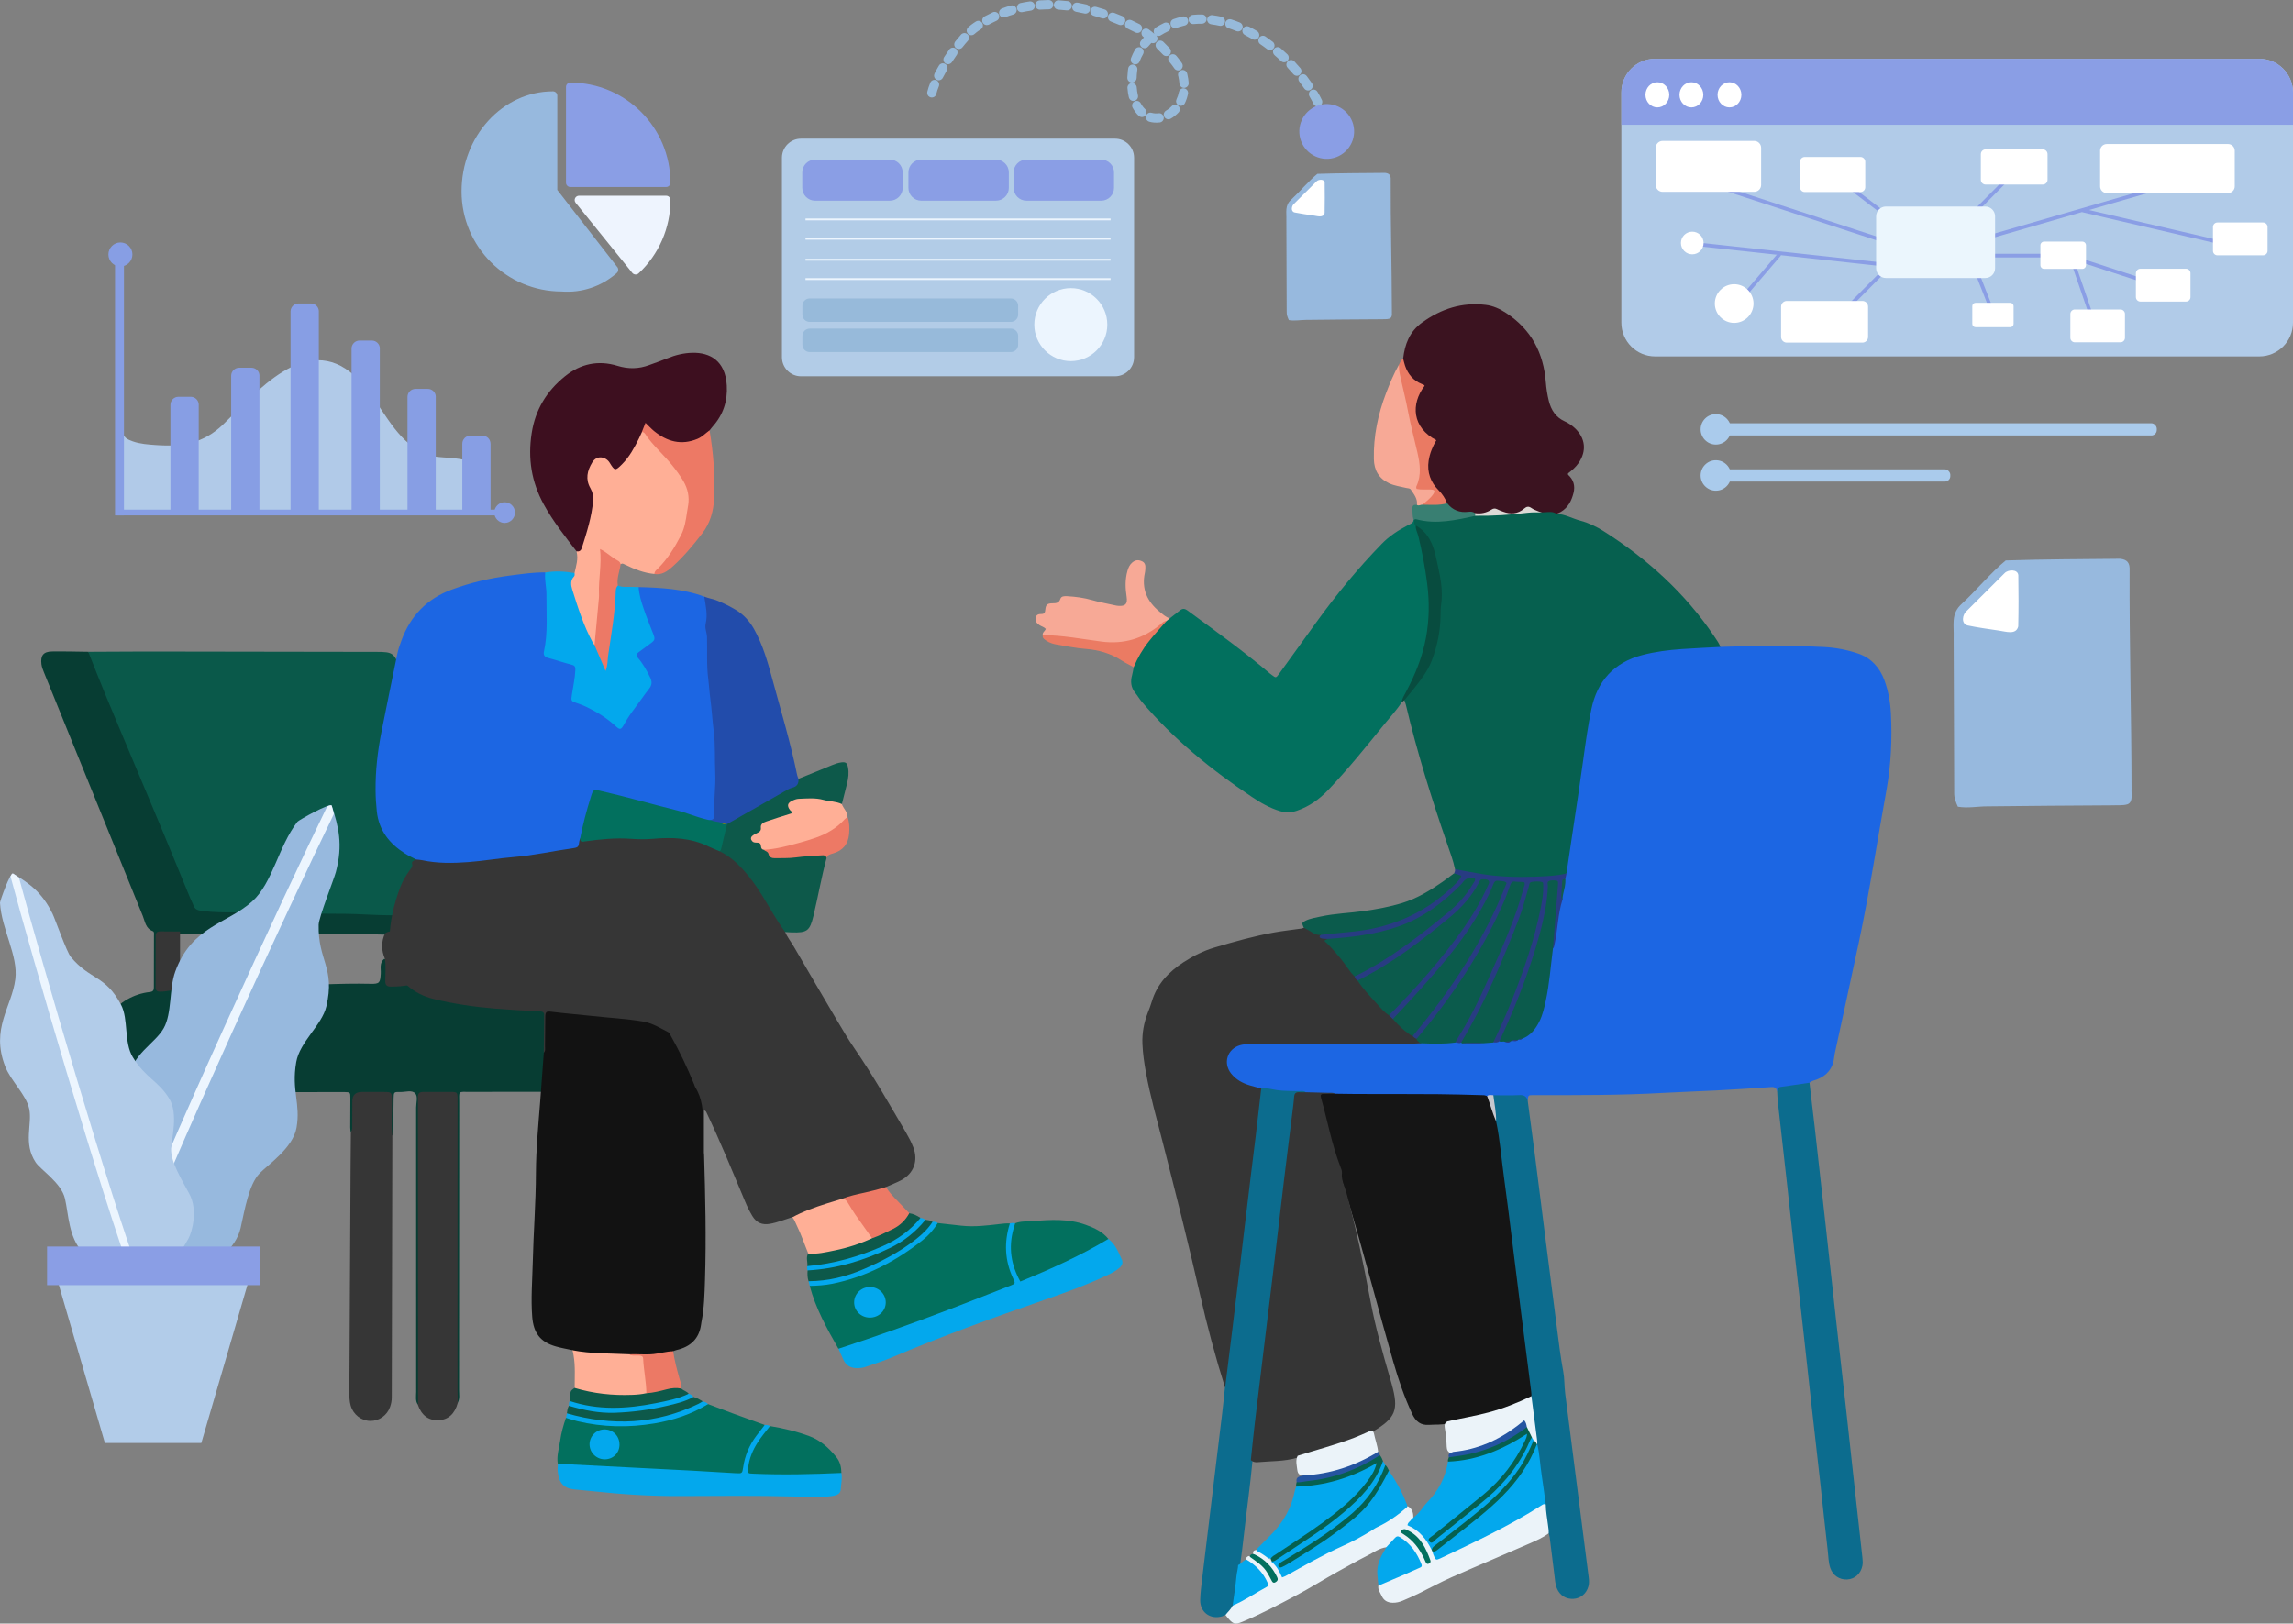 <?xml version="1.0" encoding="UTF-8"?>
<svg id="Capa_2" data-name="Capa 2" xmlns="http://www.w3.org/2000/svg" xmlns:xlink="http://www.w3.org/1999/xlink" viewBox="0 0 512 362.61">
  <rect x="0" y="0" width="512" height="362.61" fill="#808080" stroke="none"/>
  <defs>
    <style>
      .cls-1, .cls-2, .cls-3, .cls-4, .cls-5, .cls-6, .cls-7, .cls-8, .cls-9, .cls-10, .cls-11, .cls-12, .cls-13, .cls-14, .cls-15, .cls-16, .cls-17, .cls-18, .cls-19, .cls-20, .cls-21, .cls-22, .cls-23, .cls-24, .cls-25, .cls-26, .cls-27, .cls-28, .cls-29, .cls-30, .cls-31, .cls-32, .cls-33, .cls-34, .cls-35, .cls-36, .cls-37, .cls-38, .cls-39, .cls-40, .cls-41, .cls-42, .cls-43, .cls-44, .cls-45, .cls-46, .cls-47, .cls-48, .cls-49, .cls-50, .cls-51, .cls-52, .cls-53 {
        stroke-width: 0px;
      }

      .cls-1, .cls-16, .cls-23, .cls-24, .cls-28, .cls-29, .cls-30, .cls-33, .cls-34, .cls-38, .cls-40 {
        fill-rule: evenodd;
      }

      .cls-1, .cls-50 {
        fill: #97b9de;
      }

      .cls-2 {
        fill: #c6c7ce;
      }

      .cls-3 {
        fill: #3d0f1f;
      }

      .cls-4 {
        fill: #dbdad9;
      }

      .cls-5 {
        fill: #ffaf96;
      }

      .cls-6 {
        fill: #eb7b63;
      }

      .cls-7 {
        fill: #dcd9d5;
      }

      .cls-8 {
        fill: #283c82;
      }

      .cls-9 {
        fill: #363636;
      }

      .cls-10 {
        fill: #06604f;
      }

      .cls-11 {
        fill: #121212;
      }

      .cls-12 {
        fill: #b6820b;
      }

      .cls-13 {
        fill: #8c8c8c;
      }

      .cls-14 {
        fill: #ed7965;
      }

      .cls-15 {
        fill: #aacbec;
      }

      .cls-16, .cls-43 {
        fill: #8a9ee5;
      }

      .cls-17 {
        fill: #0d594a;
      }

      .cls-18 {
        fill: #f7a996;
      }

      .cls-19 {
        fill: #0a594a;
      }

      .cls-20 {
        fill: #151515;
      }

      .cls-21 {
        fill: #2554a0;
      }

      .cls-22 {
        clip-rule: evenodd;
        fill: none;
      }

      .cls-23 {
        fill: #ebf6fd;
      }

      .cls-24 {
        fill: #b1cbe8;
      }

      .cls-25 {
        fill: #125b4d;
      }

      .cls-26, .cls-30 {
        fill: #fff;
      }

      .cls-27 {
        fill: #397f72;
      }

      .cls-28, .cls-51 {
        fill: #97bada;
      }

      .cls-29 {
        fill: #b2cce7;
      }

      .cls-31 {
        fill: #ec7965;
      }

      .cls-32 {
        fill: #03a8ed;
      }

      .cls-33 {
        fill: #b1cae8;
      }

      .cls-54 {
        clip-path: url(#clippath);
      }

      .cls-34 {
        fill: #ecf5fe;
      }

      .cls-35 {
        fill: #224cab;
      }

      .cls-36 {
        fill: #1c66e3;
      }

      .cls-37 {
        fill: #0b5b4c;
      }

      .cls-38 {
        fill: #b2cce9;
      }

      .cls-39 {
        fill: #353535;
      }

      .cls-40 {
        fill: #879ee4;
      }

      .cls-41 {
        fill: #02705e;
      }

      .cls-42 {
        fill: #ec7966;
      }

      .cls-44 {
        fill: #073d33;
      }

      .cls-45 {
        fill: #ea7a63;
      }

      .cls-46 {
        fill: #eef4fe;
      }

      .cls-47 {
        fill: #0c6c8e;
      }

      .cls-48 {
        fill: #084c3f;
      }

      .cls-49 {
        fill: #ebf3f9;
      }

      .cls-52 {
        fill: #3b1320;
      }

      .cls-53 {
        fill: #2454a2;
      }
    </style>
    <clipPath id="clippath">
      <path class="cls-22" d="m512,20.66c0-4.15-3.37-7.53-7.53-7.53h-134.91c-4.16,0-7.53,3.37-7.53,7.53v51.41c0,4.15,3.37,7.53,7.53,7.53h134.91c4.16,0,7.53-3.37,7.53-7.53V20.66h0Z"/>
    </clipPath>
  </defs>
  <g id="Capa_1-2" data-name="Capa 1">
    <g>
      <g>
        <path class="cls-52" d="m347.53,114.75c-.78.19-1.57.08-2.36.09-1.14-.3-2.35-.3-3.42-.88-.51-.28-1-.05-1.46.22-1.77,1.05-3.61,1.1-5.48.32-.7-.29-1.36-.41-2.07-.02-1.09.61-2.27.63-3.46.48-.81-.15-1.62-.2-2.44-.21-1.64-.01-2.98-.63-3.94-1.99-.55-1.17-1.35-2.14-2.2-3.12-1.82-2.11-2.75-4.58-2.01-7.44.23-.9.49-1.8.88-2.64.34-.74.16-1.19-.48-1.7-3.55-2.82-4.37-6.22-2.36-10.26.53-1.06.25-1.42-.59-2.07-1.75-1.34-3.26-2.91-2.83-5.44.38-3.22,1.42-6.03,4.22-8.05,4.28-3.09,8.94-4.59,14.22-3.95,1.66.2,3.14.88,4.55,1.81,5.6,3.67,8.37,8.93,8.87,15.5.11,1.39.33,2.76.66,4.12.51,2.05,1.55,3.68,3.56,4.59.84.38,1.62.9,2.3,1.55,2.31,2.21,2.62,5.03.83,7.69-.64.95-1.5,1.69-2.39,2.36,0,.13-.04.27,0,.31,1.23,1.11,1.62,2.48,1.22,4.07-.44,1.75-1.22,3.29-2.85,4.24-.31.18-.66.29-.99.43Z"/>
        <path class="cls-18" d="m316.39,112.78c.18-1.4-.67-2.39-1.37-3.44-.21-.32-.64-.28-.99-.36-1.3-.31-2.63-.48-3.86-1.05-2.3-1.07-3.35-2.93-3.4-5.41-.11-5.11.92-10,2.74-14.76.83-2.16,1.71-4.29,2.85-6.3.27.19.39.48.45.78,1.45,6.84,3.08,13.63,4.48,20.48.32,1.58.37,3.17-.13,4.73-.3.92-.05,1.32.96,1.36.87.03,2.08-.34,2.4.81.3,1.06-.7,1.73-1.38,2.41-.36.36-.79.66-1.24.91-.52.14-1.09.66-1.51-.16Z"/>
        <path class="cls-45" d="m317.62,112.72c.83-.76,1.78-1.4,2.41-2.36.47-.72.31-.99-.54-1.03-1.07-.05-2.15.09-3.17-.14-.14-.26-.11-.46-.02-.65,1.11-2.44.77-4.92.21-7.4-.69-3.05-1.51-6.08-2.09-9.15-.53-2.88-1.29-5.7-1.88-8.56-.14-.67-.17-1.32-.18-1.99.26-.49.49-1,.94-1.36.15.54.26,1.1.44,1.62.66,1.88,1.84,3.31,3.73,4.06.24.09.5.14.63.4-3.12,4.09-2.81,9.31,2.61,12.16-.83,1.43-1.46,2.93-1.71,4.58-.4,2.59.47,4.84,2.23,6.6.88.88,1.44,1.8,1.89,2.88-1.2,1.08-3.82,1.24-5.52.33Z"/>
        <path class="cls-27" d="m317.62,112.72c1.85,0,3.7.21,5.52-.33,1.21,1.56,2.82,2.16,4.75,1.91.53-.07,1.02-.02,1.47.3.28.28.33.58.08.9-1.26.8-2.74.76-4.12,1.06-2.57.56-5.16.73-7.77.19-.62-.13-1.16-.4-1.75-.56-.04-.06-.09-.08-.16-.07-.29-.85-.22-1.73-.26-2.6-.03-.76.43-.83,1.01-.75.42.29.82-.09,1.23-.05Z"/>
        <path class="cls-7" d="m329.44,115.5c-.03-.3-.06-.6-.08-.9,1.32.19,2.56-.07,3.67-.79.45-.29.81-.31,1.27-.08.41.21.84.37,1.27.53,1.7.64,3.33.56,4.75-.67.54-.47.99-.57,1.61-.14.97.67,2.17.88,3.23,1.39-4.55.31-9.1.63-13.64.94-.71.05-1.44.21-2.08-.27Z"/>
        <g>
          <path class="cls-36" d="m396.84,243.72c-.18-.65-.49-.99-1.28-.94-4.16.29-8.33.55-12.49.77-3.86.2-7.72.31-11.58.53-9.68.55-19.37.52-29.06.5-1.2,0-1.2.01-1.31,1.22-1.84-.99-3.84-.59-5.78-.66-.61-.02-1.22.01-1.83-.06-.55.03-1.1.15-1.66.16-10.17-.49-20.35-.34-30.53-.36-1.03,0-2.06.05-3.08-.13-1.56-.5-3.14-.27-4.73-.21-.61.02-1.23,0-1.84-.13-.69-.19-1.39-.36-2.12-.28-2.68.29-5.3-.23-7.93-.63-1.87-.21-3.62-.79-5.23-1.76-1.23-.74-2.17-1.73-2.64-3.12-.8-2.35.25-4.64,2.56-5.56,1.13-.45,2.31-.49,3.5-.49,11.65,0,23.29,0,34.94,0,.82,0,1.64.2,2.47.07,2.43-.14,4.87.11,7.3-.19.58-.04,1.16.05,1.73.1.16.01.32.05.47.1,1.52.04,3.04.22,4.54-.17.63-.13,1.27-.14,1.91-.13.51.1,1.02-.03,1.53-.03.4.05.79-.04,1.19-.02.44.08.88.18,1.32,0,.12-.04.25-.07.38-.09.38-.08.78-.07,1.15-.21.12-.05.25-.09.38-.14.34-.11.61-.34.9-.54,2.28-1.12,3.31-3.19,4.02-5.44,1.12-3.57,1.42-7.28,1.87-10.97.13-1.08.28-2.15.48-3.21.74-2.77,1.01-5.62,1.42-8.45.12-.82.4-1.59.54-2.39.31-1.49.65-2.98.73-4.51-.05-.53.17-1.02.2-1.54,1.94-11.76,3.36-23.6,5.29-35.36,1.31-7.97,6.16-12.78,14.1-14.16,4.38-.76,8.8-1.08,13.23-1.23.78-.03,1.54.06,2.26.41,2.37-.06,4.74-.13,7.1-.18,5.37-.11,10.73-.06,16.09.22,2.59.14,5.14.63,7.57,1.46,2.88.99,4.81,3.11,5.86,5.99.87,2.39,1.31,4.88,1.44,7.41.29,5.74.02,11.47-1,17.11-2.05,11.26-3.75,22.58-6.12,33.77-1.74,8.22-3.55,16.42-5.33,24.64-.09.4-.17.81-.21,1.22-.26,2.45-1.56,4.07-3.84,4.97-.57.22-1.2.3-1.69.73-1.09.95-2.47.92-3.78,1.1-1.17.16-2.34.32-3.43.8Z"/>
          <path class="cls-10" d="m384.17,144.48c-2.88.16-5.76.28-8.63.48-2.98.21-5.94.58-8.84,1.34-6.31,1.65-10.07,5.8-11.37,12.11-.76,3.68-1.28,7.4-1.79,11.13-.75,5.51-1.59,11-2.42,16.49-.45,3-.89,6-1.34,9.01-.81.99-2,.99-3.1,1.09-6.52.58-13.01.35-19.43-1.03-.84-.18-1.76-.2-2.36-.97-.4-1.92-1.09-3.76-1.73-5.61-3.53-10.23-6.75-20.56-9.24-31.1-.08-.35-.22-.68-.34-1.02-.1-.71.41-1.13.78-1.62,2.24-2.96,4.6-5.84,5.6-9.55.81-3.01.95-6.09,1.32-9.16.49-4.13-.37-8-1.23-11.93-.6-2.75-1.97-4.96-4.27-6.58-.35-.5-.2-1-.02-1.5.14-.05.3-.14.44-.1,4.53,1.23,8.94.17,13.34-.77,3.88.05,7.75-.2,11.59-.68,1.28-.16,2.55-.02,3.83-.11.88-.04,1.78-.22,2.57.35,1.91.08,3.57,1.07,5.37,1.54,1.84.48,3.58,1.33,5.19,2.35,9.76,6.2,18.17,13.82,24.66,23.45.52.77,1.06,1.52,1.41,2.39Z"/>
          <path class="cls-41" d="m315.81,116.2c.01.41-.15.87.31,1.17,1.76,2.91,1.93,6.27,2.59,9.48.57,2.78.86,5.62.88,8.45.03,3.98-.51,7.92-1.82,11.71-1.2,3.46-2.55,6.86-4.78,9.82-1.14,1.78-2.59,3.32-3.91,4.95-4.05,5.01-8.1,10.02-12.55,14.69-1.96,2.05-4.19,3.63-6.88,4.57-1.26.44-2.46.52-3.77.13-2.32-.68-4.37-1.86-6.33-3.18-9.08-6.07-17.51-12.89-24.6-21.26-.53-.63-.94-1.35-1.46-1.99-.97-1.19-1.1-2.5-.71-3.93.16-.59.25-1.21.37-1.81-.22-1.83,1.09-3.04,1.9-4.4,1.34-2.25,3.19-4.13,4.99-6.02.31-.37.82-.24,1.18-.49.73-.57,1.47-1.13,2.19-1.72.6-.49,1.06-.52,1.76-.01,6.24,4.57,12.52,9.08,18.42,14.09.12.1.24.19.37.28.93.71.95.72,1.65-.24,2.75-3.8,5.49-7.61,8.24-11.42,4.47-6.19,9.31-12.09,14.64-17.57,1.71-1.77,3.73-3.08,5.89-4.2.53-.28,1.19-.44,1.29-1.2.05.03.11.05.16.08Z"/>
          <path class="cls-39" d="m317.11,233.01c-3.35.21-6.7.09-10.05.11-9.29.06-18.58.07-27.86.1-.77,0-1.54-.02-2.3.21-2.85.84-3.86,3.95-2.03,6.3,1.09,1.4,2.58,2.19,4.24,2.69.83.25,1.68.47,2.52.71.75.69.4,1.56.3,2.33-1.06,8.02-1.89,16.07-2.87,24.1-1.54,12.63-3.08,25.27-4.57,37.9-.11.89-.02,1.89-.93,2.5-2.17-6.88-4.02-13.84-5.62-20.87-2.58-11.4-5.45-22.73-8.34-34.05-1.31-5.14-2.77-10.24-3.72-15.47-.39-2.13-.7-4.26-.79-6.43-.1-2.41.33-4.7,1.19-6.94.31-.82.65-1.63.89-2.47,1.15-3.93,3.78-6.67,7.11-8.84,2.17-1.41,4.48-2.56,6.96-3.29,4.4-1.3,8.81-2.55,13.32-3.36,1.77-.32,3.57-.51,5.35-.77.4-.06.83-.05,1.19-.28,1.5-.14,2.52,1.09,3.87,1.36.2.86,1.14.53,1.59.98.13.4-.13.81.31,1.22,2.23,2.08,3.97,4.56,5.75,7.02.23.35.48.69.77,1,2.17,2.65,4.33,5.31,6.89,7.61.4.31.75.66,1.12,1.01,1.27,1.34,2.59,2.63,4.15,3.63.34.25.69.48,1,.77.29.35.67.65.76,1.13.04.2-.06.3-.06.09,0,0-.1,0-.15-.01Z"/>
          <path class="cls-47" d="m273.55,309.95c.56-4.5,1.12-8.99,1.67-13.49.56-4.55,1.1-9.09,1.65-13.64.37-3.11.74-6.23,1.11-9.35.43-3.63.87-7.26,1.31-10.88.36-2.96.74-5.92,1.1-8.89.42-3.53.82-7.06,1.23-10.58,1.19-.21,2.35.17,3.48.34,1.59.23,3.16.18,4.73.23.6.02,1.24-.17,1.77.27-.21.33-.55.47-.91.53-.95.15-1.2.8-1.3,1.65-1.99,16.52-4.02,33.04-5.95,49.56-1.12,9.62-2.32,19.23-3.47,28.85-.06.51-.21,1.01-.28,1.52-.52,5.59-1.31,11.14-1.94,16.72-.26,2.25-.52,4.49-.85,6.73-.37,2.96-.55,5.95-1.24,8.87-.37,1.05-.79,2.05-2.05,2.31-.24.1-.47.21-.72.29-2.66.78-4.97-.92-4.9-3.69.04-1.64.27-3.28.46-4.92.69-5.82,1.41-11.64,2.11-17.46.78-6.43,1.57-12.86,2.34-19.3.23-1.89.41-3.78.61-5.67Z"/>
          <path class="cls-47" d="m333.45,244.61c1.93,0,3.87.07,5.8-.03,1.02-.05,1.61.26,1.87,1.23.52,3.93,1.06,7.86,1.56,11.79.89,6.95,1.76,13.9,2.64,20.86.77,6.03,1.54,12.06,2.32,18.09.42,3.27.81,6.54,1.42,9.78.3,1.59.22,3.27.43,4.9,1.12,8.63,2.21,17.27,3.31,25.91.65,5.06,1.31,10.12,1.94,15.18.08.66.11,1.34-.07,2-.44,1.59-1.74,2.68-3.33,2.77-1.65.1-3.02-.74-3.68-2.29-.41-.96-.45-2-.58-3.02-.35-2.81-.69-5.62-1.05-8.43-.04-.3-.15-.6-.23-.9-1.1-1.99-.87-4.22-1.15-6.35-.71-4.46-1.27-8.94-1.75-13.43-.43-2.79-.81-5.58-1.15-8.37-.1-.82-.16-1.63-.14-2.45-.96-5.43-1.51-10.92-2.21-16.38-1.78-14.1-3.6-28.2-5.37-42.31-.12-.97-.43-1.91-.47-2.9.2-1.39-.29-2.71-.39-4.07-.04-.56-.15-1.11.29-1.58Z"/>
          <path class="cls-47" d="m396.84,243.72c.08-.45.11-.88.74-.97,2.16-.29,4.31-.62,6.46-.94.39,3.33.79,6.65,1.17,9.98.82,7.22,1.62,14.45,2.42,21.67.76,6.87,1.5,13.73,2.26,20.6.79,7.07,1.6,14.14,2.38,21.21.66,5.94,1.3,11.89,1.95,17.83.55,4.97,1.09,9.94,1.65,14.91.06.57.09,1.12-.02,1.69-.36,1.77-1.68,2.97-3.4,3.06-1.75.09-3.22-.93-3.78-2.61-.41-1.24-.4-2.55-.55-3.82-.61-5.12-1.12-10.24-1.69-15.36-.67-5.99-1.36-11.98-2.03-17.96-.55-4.91-1.07-9.83-1.62-14.75-.7-6.25-1.41-12.49-2.11-18.74-.56-5.02-1.09-10.04-1.64-15.06-.68-6.09-1.37-12.18-2.05-18.27-.09-.82-.11-1.65-.16-2.47Z"/>
          <path class="cls-49" d="m345.15,336.01c0,1.55.33,3.07.5,4.6.07.61.2,1.22.14,1.84-1.24.95-2.66,1.57-4.07,2.19-5.83,2.56-11.71,5.01-17.53,7.59-2.54,1.12-4.98,2.47-7.47,3.69-1.15.56-2.33,1.08-3.51,1.58-.71.3-1.45.48-2.25.46-1.15-.03-1.98-.49-2.45-1.54-.33-.74-.91-1.4-.73-2.3.37-.69,1.07-.92,1.73-1.2,2.07-.9,4.16-1.77,6.22-2.69,1.04-.46,1.31-1.05.71-2.02-.83-1.36-1.66-2.71-2.94-3.72-.92-.73-1.69-.81-2.52.14-.36.41-.63,1.11-1.42.93-1.58.2-2.84,1.16-4.21,1.85-2.29,1.16-4.53,2.43-6.78,3.67-3.05,1.7-6.01,3.57-9.1,5.21-3.95,2.1-7.91,4.2-12.05,5.92-1.8.75-2.17.55-3.79-1.52.54-.7,1.24-1.27,1.6-2.1,1.66-1.5,3.73-2.34,5.62-3.47,1.95-1.16,1.97-1.39.79-3.31-.9-1.45-2.52-2.1-3.44-3.48,0-.45.25-.69.65-.81,2.22.44,3.41,2.14,4.63,3.81.33.45.48,1.03,1.19,1.52-.02-1.19-.7-1.83-1.2-2.55-.94-1.34-2.45-2.02-3.59-3.12-.28-.77.15-.99.81-1.02,1.11.19,1.91.9,2.74,1.57.26.26.51.53.78.79.44.44.88.86,1.22,1.39,1.14,1.74,1.19,1.8,3.04.74,6.52-3.76,13.49-6.65,19.95-10.53,1.55-.93,3.09-1.86,4.49-3.01.43-.35.83-.79,1.49-.68,1.05.62,1.22,1.62,1.16,2.72-.47.91-.32,1.56.65,2.12,1.9,1.09,2.9,2.97,3.89,4.83.07.13.11.27.15.41.34,1.13,1,1.23,2.01.76,7.14-3.36,14.24-6.81,20.98-10.94.57-.35,1.16-.99,1.92-.31Z"/>
          <path class="cls-8" d="m311.02,227.58c-.28-.27-.57-.55-.85-.82,1.09-2.08,2.9-3.56,4.44-5.26,5.25-5.83,10.41-11.73,14.44-18.5.92-1.55,1.9-3.08,2.56-4.77.16-.4.46-.94-.15-1.21-.48-.21-.76.24-.96.58-3.75,6.4-9.83,10.32-15.54,14.63-3.13,2.36-6.46,4.43-9.95,6.24-.6.31-1.16.7-1.88.52-.35-.22-.56-.54-.67-.93.33-.79,1.09-1.08,1.76-1.42,6.86-3.56,12.84-8.37,18.82-13.2,2.03-1.64,3.73-3.54,5.13-5.72.2-.32.62-.75.23-1.09-.46-.39-.85.05-1.16.4-1.56,1.72-3.25,3.28-5.04,4.77-5.38,4.48-11.69,6.59-18.47,7.63-1.78.27-3.59.34-5.37.6-.65.1-1.35.15-1.92-.34-.45-.03-.92,0-1.36-.12-.41-.1-.61-.38-.21-.77,1.2-1.04,2.71-.75,4.09-.87,5.17-.47,10.21-1.38,15.02-3.42,4.06-1.73,7.35-4.53,10.64-7.36.8-.68.79-1.37.08-2.1.13-.3.24-.6.2-.93,1.97.36,3.93.75,5.9,1.07,3.97.65,7.97.75,11.98.61,1.74-.06,3.49-.14,5.22-.38.61-.09,1.22-.18,1.8-.39-.09.43-.19.86-.28,1.28-.4,1.51-.79,3.02-.63,4.6-1.05,3.26-1.04,6.72-1.79,10.03-.07.3-.06.61-.32.83-.65-.58-.4-1.32-.35-2.03.29-3.8.66-7.6.9-11.4.03-.46.15-1.01-.53-1.06-.66-.05-.71.49-.73.96-.28,7.55-2.82,14.54-5.33,21.52-1.39,3.88-2.96,7.7-4.77,11.41-.26.54-.43,1.18-1.14,1.35-.4.38-.9.3-1.38.28-.28-.67.12-1.2.37-1.75,3.82-8.53,7.23-17.2,9.34-26.33.43-1.86.85-3.72.94-5.63.03-.62.23-1.44-.73-1.62-.96-.18-1.44.4-1.67,1.23-1.05,3.78-2.23,7.51-3.77,11.12-3.02,7.06-5.95,14.16-9.83,20.81-.48.81-.73,1.86-1.81,2.19-.41.31-.83.01-1.25,0-.38-.82.22-1.38.57-1.97,5.55-9.51,9.79-19.61,13.43-29.98.26-.73.46-1.48.65-2.23.09-.38.34-.86-.13-1.11-.53-.28-1.12-.21-1.58.21-.39.35-.54.87-.72,1.35-2.43,6.67-5.96,12.77-9.81,18.7-2.78,4.28-5.64,8.5-8.94,12.4-.6.71-1,1.72-2.15,1.81-.4-.06-.65-.33-.91-.59-.06-.82.52-1.3.98-1.85,6.26-7.52,11.5-15.71,16.08-24.32,1.11-2.09,2.01-4.29,2.84-6.51.19-.5.57-1.12-.22-1.45-.75-.31-1.14.17-1.4.81-3.5,8.36-9.2,15.21-15.1,21.92-1.94,2.2-3.96,4.33-5.93,6.51-.44.49-.87,1.05-1.64,1.05Z"/>
          <path class="cls-18" d="m261.21,138.11c-.25.2-.5.39-.75.59-1.29.69-2.08,1.96-3.31,2.76-3.42,2.22-7.17,2.77-11.11,2.34-3.99-.44-7.94-1.23-11.96-1.42-.49-.02-.9-.2-1.25-.53-.11-.61.49-.86.69-1.39-.37-.42-.94-.54-1.4-.84-.61-.39-1.02-.88-.87-1.65.14-.71.68-.85,1.29-.84.69.01.81-.36.87-.97.11-1.12.44-1.41,1.59-1.42.82-.01,1.46-.05,1.78-1.01.2-.6.9-.61,1.48-.58,1.9.11,3.79.35,5.62.88,1.78.52,3.61.81,5.41,1.23.15.03.31.04.46.05,1.54.11,2.06-.44,1.82-2-.3-1.95-.37-3.89.18-5.81.2-.7.47-1.35,1.05-1.85.67-.58,1.32-.67,2.13-.33.77.32.87.95.82,1.65-.02.31-.03.62-.1.92-.79,3.61.49,6.45,3.26,8.71.71.58,1.39,1.23,2.31,1.51Z"/>
          <path class="cls-37" d="m324.67,195.05c.49.15.98.31,1.47.47.04.01.05.07.15.2-.55,1.08-1.49,1.87-2.38,2.7-6.34,5.89-13.9,8.95-22.47,9.71-2.2.19-4.39.45-6.59.67-.64.04-1.2-.11-1.74-.48-.64-.43-1.34-.77-2.01-1.15-.45-1-.43-1.13.41-1.54,1.08-.52,2.26-.69,3.42-.94,3.18-.69,6.45-.77,9.66-1.23,2.86-.41,5.7-.93,8.47-1.77,3.29-1,6.2-2.77,9.01-4.72.89-.62,1.74-1.29,2.61-1.93Z"/>
          <path class="cls-48" d="m312.99,156.83c.08-.85.56-1.55.94-2.27,2.04-3.83,3.67-7.81,4.47-12.11.74-4.03.79-8.04.27-12.11-.46-3.57-1.12-7.1-1.97-10.6-.19-.79-.66-1.52-.58-2.38,2.81,1.58,3.92,4.26,4.54,7.19.39,1.85.85,3.69,1.1,5.58.22,1.7.26,3.37.01,5.06-.1.71-.1,1.43-.11,2.15-.03,3.53-.72,6.94-1.98,10.22-.89,2.32-2.42,4.29-3.96,6.22-.7.88-1.43,1.75-2.15,2.62-.2.15-.39.29-.59.44Z"/>
          <path class="cls-6" d="m232.83,141.84c4.42.04,8.75.88,13.11,1.45,4.95.65,9.38-.64,13.21-3.87.39-.33.73-.74,1.31-.72-1.31,1.5-2.67,2.96-3.91,4.52-1.41,1.76-2.54,3.71-3.41,5.79-.9-.5-1.84-.94-2.7-1.5-2.44-1.58-5.1-2.35-7.99-2.58-2.2-.17-4.38-.62-6.57-.99-.76-.13-1.51-.37-2.16-.8-.46-.3-1.02-.58-.89-1.3Z"/>
          <path class="cls-32" d="m309.55,345.55c.63-.68,1.26-1.34,1.88-2.03.35-.39.67-.53,1.19-.21,2.34,1.43,3.8,3.54,4.78,6.05.23.59-.19.69-.57.86-1.27.56-2.53,1.13-3.8,1.68-1.74.75-3.49,1.48-5.24,2.23-.08-.86-.19-1.72-.25-2.59-.11-1.69.44-3.22,1.25-4.67.25-.44.51-.87.77-1.31Z"/>
          <path class="cls-20" d="m334.05,250.36c.9,4.24,1.21,8.56,1.81,12.84.66,4.69,1.22,9.4,1.81,14.1.66,5.26,1.31,10.53,1.97,15.79.75,5.93,1.52,11.86,2.27,17.79.04.3.03.61.04.92-.67,1.11-1.87,1.4-2.93,1.87-3.35,1.48-6.9,2.37-10.46,3.17-1.76.39-3.52.74-5.29,1.06-1.36.36-2.76.22-4.15.32-1.95.14-3.01-.78-3.81-2.48-1.75-3.76-3.07-7.66-4.21-11.62-3.33-11.59-6.32-23.28-9.75-34.85-.72-2.42-1.51-4.81-2.22-7.23-1.74-5.13-3.09-10.36-4.36-15.62-.1-.4-.22-.79-.27-1.2-.09-.68.1-1.12.89-1.06.92.07,1.85-.13,2.76.11,1.59.02,3.19.06,4.78.06,6.02.01,12.03,0,18.05.04,3.44.02,6.89.14,10.33.23.24,0,.49.13.73.19,1.44.94,1.11,2.63,1.66,3.95.21.51.12,1.11.34,1.63Z"/>
          <path class="cls-39" d="m298.17,244.26c-.87.02-1.74.05-2.61.05-.65,0-.76.27-.59.87,1.45,5.12,2.38,10.37,4.31,15.35.18.47.41.94.36,1.48-.18,1.6.62,2.99,1.02,4.44,2.17,7.91,3.82,15.94,5.33,23.99,1.1,5.89,2.73,11.65,4.4,17.4.12.4.23.79.34,1.19,1.66,5.92.97,7.64-4.36,10.8-5.34,2.66-11.07,4.18-16.79,5.75-2.85.83-5.8.72-8.71.98-.56.05-1.14-.02-1.57-.48.3-2.82.58-5.63.91-8.44.57-4.86,1.17-9.72,1.76-14.57.8-6.55,1.6-13.09,2.39-19.64.78-6.5,1.52-13,2.3-19.5.66-5.52,1.37-11.04,2.05-16.56.1-.82.2-1.64.26-2.46.06-.81.5-1.04,1.24-.97.46.04.93,0,1.39,0,1.68.04,3.37.08,5.05.13.5.02,1.03-.07,1.51.17Z"/>
          <path class="cls-37" d="m316.3,232.02c7.83-9.25,14.51-19.24,19.39-30.37.56-1.27,1.02-2.58,1.49-3.89.21-.6.48-.99,1.21-.86.65.12,1.34-.03,1.98.17.23.45-.05.82-.15,1.2-1.87,7.06-4.93,13.65-7.86,20.3-2.04,4.63-4.26,9.16-6.96,13.44-.16.26-.28.55-.41.82-2.62.37-5.25.25-7.88.16-.27-.33-.74-.49-.81-.98Z"/>
          <path class="cls-37" d="m326.24,232.84c5.27-8.72,9.18-18.08,12.87-27.55.92-2.35,1.51-4.81,2.24-7.22.13-.42.08-1.01.67-1.1.76-.12,1.55-.18,2.3.02.32.08.26.52.27.82.06,1.66-.23,3.29-.55,4.91-1.42,7.21-3.85,14.11-6.55,20.92-1.24,3.11-2.63,6.16-4.07,9.19-.76.06-1.52.11-2.28.17-1.58.03-3.16-.04-4.74.04,0-.1-.05-.17-.15-.19Z"/>
          <path class="cls-37" d="m334.8,232.54c3.14-6.72,5.89-13.59,8.05-20.68,1.26-4.13,2.33-8.32,2.7-12.64.04-.41.04-.82.07-1.23.03-.39-.25-.91.16-1.15.48-.29,1.1-.23,1.66-.18.6.05.46.6.44.98-.11,1.7-.26,3.39-.39,5.08-.24,3.03-.49,6.05-.73,9.08-.51,3.93-.78,7.9-1.62,11.78-.34,1.56-.69,3.11-1.42,4.56-.86,1.7-1.96,3.14-3.81,3.84-.23.22-.59,0-.82.24l-.09-.03-.05.08c-.43.3-.97-.03-1.41.24l-.09-.04-.05.08c-.45.29-.94.13-1.42.12-.38-.16-.8.13-1.16-.11Z"/>
          <path class="cls-2" d="m334.05,250.36c-.83-1.8-1.29-3.73-1.99-5.58.43-.34.92-.19,1.39-.17.22,1.92.66,3.81.61,5.75Z"/>
          <path class="cls-25" d="m348.87,200.92c-.32-.27-.27-.64-.25-.99.05-1.01.14-2.02.19-3.03.02-.46.26-.62.69-.58.15,1.18-.25,2.29-.47,3.42-.08.39-.19.78-.16,1.18Z"/>
          <path class="cls-8" d="m326.39,233.03c1.58-.11,3.16-.14,4.74-.04-1.58.26-3.16.23-4.74.04Z"/>
          <path class="cls-8" d="m335.96,232.65c.47-.04.95-.08,1.42-.12-.44.48-.92.35-1.42.12Z"/>
          <path class="cls-8" d="m337.52,232.49c.43-.31.93-.24,1.42-.24-.41.45-.93.24-1.42.24Z"/>
          <path class="cls-8" d="m339.08,232.19c.22-.27.52-.26.82-.24-.21.29-.51.27-.82.24Z"/>
          <path class="cls-37" d="m303.12,218.99c7.64-3.77,14.34-8.92,20.85-14.33,2.55-2.12,4.72-4.61,6.27-7.58.16-.32.28-.71.72-.7.5.02,1.1-.09,1.44.35.28.36-.05.79-.21,1.15-1.49,3.36-3.35,6.52-5.46,9.51-4.93,6.96-10.58,13.31-16.58,19.37-1.1-.71-1.91-1.72-2.78-2.67-1.5-1.63-3.01-3.26-4.26-5.1Z"/>
          <path class="cls-37" d="m296.42,209.69c5.36-.36,10.66-.99,15.77-2.76,5.49-1.9,9.97-5.28,14-9.36.18-.18.34-.38.5-.59q.98-1.26,2.64-.79c.17.47-.18.78-.37,1.11-1.47,2.52-3.4,4.65-5.65,6.5-6.41,5.27-12.96,10.36-20.44,14.08-.14.07-.28.12-.42.18-1.16-1.11-1.92-2.54-2.93-3.76-1.21-1.45-2.4-2.91-3.78-4.14.16-.39.5-.29.68-.48Z"/>
          <path class="cls-37" d="m311.02,227.58c4.25-4.49,8.42-9.05,12.33-13.85,3.53-4.33,6.64-8.92,9.1-13.94.27-.55.52-1.12.74-1.69.59-1.5.58-1.51,2.19-1.31.3.04.63-.02,1.03.43-4.92,12.61-12.31,23.8-21.01,34.21-1.69-1.03-3.1-2.36-4.38-3.85Z"/>
          <path class="cls-32" d="m276.47,349.53c.71-.26,1.07-1.05,1.84-1.22,2.12,1.26,3.77,2.93,4.76,5.24.19.45.14.68-.22.87-2.56,1.36-4.93,3.06-7.62,4.17.3-2.21.67-4.42.87-6.65.08-.82.34-1.6.36-2.41Z"/>
          <path class="cls-32" d="m345.15,336.01c-.39-.21-.67.01-.98.21-7.11,4.55-14.74,8.11-22.34,11.72-1.25.59-1.26.58-1.79-.77-.09-.24-.16-.49-.24-.73,3.61-2.91,7.42-5.57,10.95-8.58,4.77-4.06,9.21-8.42,11.57-14.44.11-.29.28-.55.52-.76.13-.09.27-.11.42-.06.55,2.28.63,4.62.99,6.92.34,2.15.6,4.31.9,6.47Z"/>
          <path class="cls-49" d="m343.25,322.62l-.09-.08c-.52.08-.69-.38-.99-.64-.18-.22-.34-.45-.49-.7-.39-.77-.82-1.54-1.15-2.34-.37-1.13-.91-.43-1.35-.09-2.92,2.24-6.14,3.93-9.66,4.98-1.76.53-3.54,1.08-5.44.84-.78-.2-1.03-.8-1.05-1.5-.05-1.42-.18-2.83-.43-4.23-.1-.57-.02-1.13.6-1.42,3.05-.68,6.13-1.19,9.15-1.99,3.33-.88,6.51-2.15,9.6-3.64.43,3.3.86,6.6,1.28,9.9.04.3.01.61.01.92Z"/>
          <path class="cls-32" d="m315.14,339.31c.94-.65,1.71-1.46,2.39-2.37.37-.49.74-1,1.17-1.44,2.48-2.55,4.07-5.54,4.61-9.06.58-.82,1.51-.57,2.28-.66,4.96-.61,9.44-2.47,13.68-5.04.55-.33,1.17-1.09,1.77-.58.65.55.06,1.35-.23,1.98-2.57,5.63-6.6,10.03-11.43,13.79-3.17,2.47-6.26,5.04-9.35,7.62,1.64-1.15,3.22-2.37,4.74-3.67,3.21-2.74,6.72-5.13,9.68-8.18,2.65-2.73,4.73-5.83,6.39-9.24.28-.57.38-1.33,1.23-1.42l.37.64c.26,1-.32,1.79-.69,2.62-1.84,4.11-4.71,7.43-7.92,10.52-4.38,4.21-9.4,7.62-14.12,11.41-1.2-2.47-2.82-4.53-5.43-5.58.06-.7.68-.87.87-1.34Z"/>
          <path class="cls-32" d="m308.81,326.31c.17.3.34.6.51.9.38.93-.09,1.71-.48,2.49-2.05,4.07-4.89,7.46-8.53,10.23-4.39,3.35-9.06,6.27-13.69,9.26,3.08-1.65,5.99-3.56,8.89-5.49,2.49-1.66,4.84-3.51,7.13-5.43,2.65-2.22,4.49-5.07,6.11-8.09.35-.65.47-1.52,1.38-1.74,1.47,2.21,2.83,4.48,3.77,6.98.14.38.42.71.29,1.16-2.01,1.78-4.18,3.32-6.62,4.46-.56.26-1.06.64-1.58.96-2.03,1.22-4.1,2.35-6.28,3.32-4.37,1.95-8.51,4.38-12.7,6.68-.22.12-.46.19-.74.3-.57-1.34-1.23-2.58-2.36-3.49,0-.15.04-.29.14-.4,5.3-3.53,10.81-6.78,15.67-10.94,3.43-2.93,6.59-6.05,8.3-10.35.14-.35.24-.82.79-.79Z"/>
          <path class="cls-32" d="m280.82,346.47c-.31-.38-.08-.63.2-.9.95-.94,1.87-1.9,2.81-2.84,2.75-2.76,4.57-6.02,5.31-9.86.06-.3.2-.57.3-.86.33-.51.86-.49,1.38-.53,5.09-.44,9.94-1.7,14.48-4.09.65-.34,1.45-1.05,2.1-.35.63.67-.07,1.47-.44,2.11-1.57,2.7-3.7,4.93-6.02,6.99-5.22,4.64-11.11,8.34-16.98,12.08-.25.05-.48-.02-.7-.13-.76-.63-1.58-1.15-2.45-1.62Z"/>
          <path class="cls-10" d="m319.7,346.23c.05-.72.65-1.01,1.13-1.39,3.36-2.65,6.8-5.2,10.06-7.95,3.15-2.66,6.07-5.57,8.4-9.03,1.3-1.94,2.22-4.06,3.15-6.18.36.18.57.5.73.85-1.67,4.41-4.3,8.15-7.61,11.51-3.42,3.47-7.29,6.36-11.1,9.35-1.09.86-2.19,1.72-3.28,2.58-.41.32-.79.69-1.38.48,0-.08-.04-.15-.1-.21Z"/>
          <path class="cls-41" d="m313.71,341.5c.25.12.64.27.99.47,2.58,1.41,3.71,3.88,4.67,6.46.13.34.05.6-.28.77-.47.25-.64-.09-.8-.42-.16-.32-.28-.66-.44-.98-1.02-2.06-2.38-3.83-4.35-5.08-.09-.05-.17-.12-.26-.17-.23-.13-.49-.3-.39-.57.1-.29.36-.49.86-.46Z"/>
          <path class="cls-41" d="m279.06,347.68c.14-.62.55-.67,1.07-.52,2.29,1.09,3.96,2.78,5.05,5.09.23.49.14.75-.23,1.03-.41.31-.74.28-.98-.21-.29-.59-.62-1.15-.94-1.72-.93-1.66-2.5-2.6-3.96-3.66Z"/>
          <path class="cls-4" d="m283.27,348.09c.17-.07.33-.03.47.08.33.08.32.31.24.57,0,0-.07.06-.07.06-.21-.24-.42-.47-.63-.71Z"/>
          <path class="cls-49" d="m306.12,319.52c.31.07.58.19.65.55.28,1.4.8,2.73.95,4.16-.14.69-.72.96-1.25,1.26-4.16,2.35-8.63,3.77-13.37,4.36-.7.09-1.44.22-2.04-.35-.82,0-1.27-.24-1.39-1.21-.12-1.08-.44-2.11.08-3.16,4.24-1.34,8.55-2.46,12.71-4.06,1.24-.48,2.44-1.04,3.66-1.57Z"/>
          <path class="cls-10" d="m283.97,348.74c-.08-.19-.16-.38-.24-.57.24-.57.79-.79,1.26-1.1,3.38-2.28,6.83-4.46,10.12-6.85,3.75-2.73,7.39-5.63,10.2-9.4.85-1.15,1.65-2.31,2.09-4.07-5.73,3.36-11.63,5.08-17.96,5.26-.08-.34-.01-.66.08-.98.68-.68,1.6-.68,2.45-.77,5.26-.55,10.12-2.28,14.7-4.87.45-.26.88-.55,1.44-.39.32.39.53.84.7,1.31-1.6,4.73-4.9,8.15-8.58,11.3-4.75,4.07-10.11,7.28-15.27,10.78-.3.21-.61.39-.99.35Z"/>
          <path class="cls-21" d="m308.12,325c-4.93,3.19-10.28,5.18-16.14,5.78-.82.08-1.62.34-2.46.25-.27-1.3.78-1.26,1.54-1.51,6.02-.31,11.54-2.16,16.66-5.28.27.18.31.49.39.77Z"/>
          <path class="cls-10" d="m342.06,321.04c-.49.61-.69,1.37-1.03,2.05-2.48,5.11-6.1,9.27-10.53,12.77-3.27,2.59-6.49,5.24-9.77,7.83-.45.35-.99,1.35-1.61.55-.47-.6.45-1,.89-1.36,3.76-3.06,7.56-6.06,11.29-9.14,3.95-3.27,6.99-7.26,9.18-11.9.21-.46.47-.91.49-1.63-5.44,3.54-11.17,5.98-17.65,6.22-.08-.36.07-.67.2-.99.48-.53,1.14-.67,1.8-.75,5.15-.63,9.77-2.59,14.07-5.43.47-.31.92-.67,1.54-.56.38.77.76,1.55,1.13,2.32Z"/>
          <path class="cls-53" d="m340.93,318.72c-4.67,3.57-9.89,5.78-15.74,6.51-.56.07-1.12.15-1.68.23-.29-.93.48-.97,1.01-1.21,5.36-.51,10.07-2.6,14.31-5.84.49-.37.95-.77,1.51-1.21.41.45.49.99.59,1.52Z"/>
          <path class="cls-10" d="m310.13,328.43c-1.25,2.48-2.58,4.91-4.3,7.12-2.05,2.65-4.73,4.59-7.36,6.57-3.54,2.68-7.35,4.95-11.11,7.29-.35.22-.72.39-1.09.57-.31.15-.62.16-.79-.18-.17-.35.1-.58.35-.76.3-.21.62-.37.93-.56,5.24-3.19,10.45-6.44,15.12-10.45,3.42-2.94,5.94-6.55,7.45-10.83.4.32.57.79.8,1.22Z"/>
        </g>
      </g>
      <g>
        <path class="cls-44" d="m87.61,253.59c.29-.61.19-1.26.2-1.9.04-2.12.04-4.23.08-6.35.03-1.44.04-1.49,1.51-1.45,1.13.03,2.54-.52,3.31.3.67.72.21,2.09.21,3.16.01,21.17,0,42.35.01,63.52,0,.94-.22,1.93.35,2.81.96-1.02.65-2.3.65-3.49.02-20.6.01-41.21.01-61.81q0-3.88,3.89-3.88,3.7,0,3.7,3.68c0,20.54,0,41.08.02,61.62,0,1.18-.31,2.46.65,3.49.51-.9.3-1.89.3-2.83.02-21.37.02-42.75.04-64.12,0-2.83-.37-2.47,2.42-2.48,10.72-.02,21.44-.02,32.16-.03.51,0,1.03.05,1.54,0,1.06-.12,1.28.4,1.27,1.35-.02,4.81,0,9.63.02,14.44.04,12.52.08,25.03.14,37.55,0,.76-.12,1.54.18,2.28.96-.94.68-2.16.68-3.28.02-15.99.01-31.98.02-47.97q0-3.7,3.7-3.7,3.9,0,3.9,3.87c0,14.71-.01,29.41.03,44.12,0,1.05-.48,2.37.94,3.04.03-.57.09-1.15.09-1.72-.03-15.99-.07-31.99-.1-47.98,0-.13,0-.26,0-.39.02-1.59.02-1.61,1.56-1.62,2.31-.02,4.62,0,6.94-.02,2.89-.02,3.96-1.07,3.9-3.99-.06-3.21-.07-6.42-.68-9.59-.67-3.52-2.65-6.05-5.82-7.69-2.61-1.35-5.42-1.99-8.31-2.25-5.63-.51-11.28-.6-16.93-.42-6.29.21-12.59.13-18.88.13-6.1,0-12.2.03-18.3.04-.51,0-1.02-.05-1.54-.07-.75-.58-1.59-.26-2.4-.22-2.21.12-2.39-.08-2.5-2.25-.06-1.15.43-2.45-.73-3.37-1.2.9-.74,2.21-.82,3.37-.13,1.99-.27,2.27-2.24,2.23-7.11-.17-14.21.37-21.32.49-7.04.12-14.08.27-21.12.35-1.09-.05-2.18.03-3.26.21-1.11.19-1.72-.21-1.73-1.4-.02-3.08-.02-6.16,0-9.24,0-1.05.53-1.5,1.54-1.51,1.15-.01,2.31.01,3.47-.03,11.11.14,22.22.02,33.33.06,3.98.02,7.96-.08,11.94.08.57,0,1.14-.09,1.71-.12q2.85-.15,3.76,2.53c.06.19.22.31.37.42.33-.73.22-1.51.21-2.27,0-.82.29-1.18,1.12-1.14.96.05,1.92.04,2.88.05,4.1.05,8.19.1,12.29.13,1.29,0,2.45-.24,2.76-1.78.2-.56.18-1.12.01-1.68h0c-.49-.36-1.05-.51-1.64-.48-3.34.13-6.66-.42-9.99-.37-10.59.15-21.17-.39-31.75-.54-6.09-.08-12.18-.14-18.28-.27-.26,0-.51-.02-.77-.01-3.02.09-4.73-1.12-5.95-4.15-6.95-17.2-14.15-34.3-21.31-51.41-.33-.78-.66-1.53-1.35-2.07-2.69-.03-5.39-.11-8.08-.07-1.95.03-2.61.93-2.36,2.87.09.65.33,1.24.57,1.83,7.35,18.13,14.7,36.25,22.06,54.37.51,1.26.62,2.8,2.23,3.39.37.14.26.68.26,1.06,0,3.79-.02,7.57-.02,11.36,0,.61-.02,1.07-.87,1.17-3.74.42-6.77,2.3-9.13,5.09-3.35,3.95-4.59,8.7-4.34,13.8.13,2.59,1.37,3.78,3.77,3.55.89-.08,1.8,0,2.69-.01.64-.01.95.25.93.91-.02.51,0,1.03,0,1.54-.02,11.17-.04,22.33-.05,33.5,0,.7.06,1.4.1,2.11,1.26-.54.93-1.7.94-2.65.05-6.1.02-12.2.02-18.31,0-4.75-.03-9.51.01-14.26.02-2.1.23-2.32,2.35-2.31,5.93.03,5.22-.66,5.24,5.03.04,10.21,0,20.43.02,30.64,0,1.06-.25,2.21.67,3.09.3-.74.18-1.52.18-2.28.05-11.41.09-22.82.13-34.23,0-.45,0-.9,0-1.35.04-1.39.04-1.4,1.36-1.43.96-.02,1.92,0,2.88,0,11.54-.03,23.08-.05,34.62-.08.32,0,.64,0,.96,0,1.37.03,1.4.04,1.4,1.37,0,2.18-.03,4.36-.03,6.54,0,.32.06.63.09.95,1.02-.28.85-1.17.9-1.88.1-1.54.04-3.08.04-4.62,0-1.19.49-1.78,1.72-1.77,1.41.02,2.83.02,4.24,0,1.25-.02,1.7.61,1.7,1.79,0,1.67-.03,3.34.02,5.01.02.82-.1,1.7.65,2.32Z"/>
        <path class="cls-19" d="m19.71,145.58c1.28,3.21,2.53,6.42,3.85,9.61,2.4,5.8,4.84,11.57,7.27,17.36,1.93,4.6,3.88,9.2,5.79,13.81,1.96,4.73,3.89,9.47,5.84,14.2.22.53.52,1.04.7,1.58.34,1.02,1.04,1.18,2.05,1.31,4.93.63,9.87.08,14.79.36,7.43.42,14.89.05,22.3.46,5.97.33,11.93-.02,17.88.34,3.2.19,6.39.33,9.59.32.32,0,.64-.04.96-.06-.4-2.3-1.49-4.35-2.32-6.5-6.36-16.44-12.75-32.86-19.15-49.29-1.26-3.24-1.64-3.49-5.09-3.49-17.19-.03-34.39-.06-51.58-.08-4.3,0-8.59.04-12.89.06Z"/>
        <path class="cls-9" d="m87.61,253.59c-.29-2.61-.04-5.23-.09-7.84-.04-1.86-.02-1.86-1.92-1.87-1.6,0-3.19,0-4.79,0q-2.12,0-2.14,2.05c-.01,1.79,0,3.58-.02,5.36,0,.5.09,1.03-.3,1.46-.02,2.76-.05,5.52-.07,8.28-.09,16.62-.18,33.24-.27,49.86,0,1.03.01,2.05.3,3.05.59,2.01,2.37,3.38,4.4,3.4,1.96.02,3.74-1.24,4.4-3.15.23-.66.37-1.36.37-2.07.04-19.51.09-39.01.13-58.52Z"/>
        <path class="cls-9" d="m36.73,283.26c-.23-.76-.13-1.53-.12-2.3.01-11.5.03-22.99.05-34.49,0-.51-.01-1.03,0-1.54.02-.73-.33-1.04-1.05-1.04-2.25.01-4.5.01-6.74,0-.71,0-1.08.29-1.06,1.03.01.51,0,1.03,0,1.54-.01,11.11-.02,22.22-.05,33.33,0,.75.24,1.55-.29,2.23-.03,9.99-.08,19.99-.06,29.98,0,3.15,2.2,5.27,5.02,5.07,2.08-.14,3.82-1.72,4.22-3.85.07-.38.09-.76.09-1.15,0-9.61,0-19.22,0-28.83Z"/>
        <path class="cls-9" d="m149.55,295.53c-.53-.68-.3-1.49-.3-2.23-.04-15.4-.05-30.8-.08-46.19,0-.51,0-1.03,0-1.54-.03-1.67-.03-1.69-1.72-1.7-1.99-.01-3.98.01-5.97,0-.8,0-1.2.31-1.16,1.14.02.45,0,.9,0,1.35.03,17,.06,34,.08,51.01,0,.7.09,1.41-.13,2.1,0,4.23,0,8.46,0,12.7,0,1.33.38,2.53,1.29,3.53,1.25,1.36,2.81,1.78,4.56,1.33,1.76-.45,2.83-1.69,3.32-3.41.14-.49.18-1.01.18-1.52-.02-5.51-.05-11.03-.08-16.54Z"/>
        <path class="cls-9" d="m102.22,313.29c-.02-.9-.06-1.79-.06-2.69,0-21.45,0-42.9.01-64.35,0-2.6.18-2.37-2.4-2.38-1.73,0-3.47.03-5.2,0-.9-.02-1.32.32-1.25,1.23.03.38,0,.77,0,1.16.01,22.35.02,44.7.03,67.05,0,.13-.04.25-.06.38.82,2.4,2.37,3.57,4.61,3.49,2.18-.08,3.65-1.4,4.32-3.88Z"/>
        <path class="cls-9" d="m91.46,211.58c-.04-.56-.11-1.12-.12-1.69-.03-1.81-.03-1.87-1.91-1.81-1.16.04-2.39-.39-3.47.38-.85,1.88-.82,3.77-.02,5.66.27,1.66.09,3.32.09,4.98,0,.91.33,1.24,1.24,1.24,1.41.01,2.81-.09,4.19-.38,0-2.8,0-5.59,0-8.39Z"/>
        <path class="cls-13" d="m110.73,204.89c0,.56,0,1.12-.01,1.68.37-.56.53-1.11.01-1.68Z"/>
        <path class="cls-9" d="m40.2,221.12c0-4.36,0-8.72,0-13.08-1.47,0-2.93,0-4.4-.03-.72-.01-1.04.31-1.04,1.03,0,3.82,0,7.65-.02,11.47,0,.76.41.98,1.09.97,1.46-.02,2.89-.51,4.36-.37Z"/>
      </g>
      <g>
        <path class="cls-9" d="m121.42,235.13c.02-2.37.05-4.75.07-7.12,0-.37-.03-.74,0-1.11.07-.73-.17-.99-.96-1.03-3.32-.15-6.64-.34-9.95-.61-4.68-.39-9.33-1.05-13.9-2.19-2.13-.53-4.03-1.48-5.7-2.95-3.11-2.74-4.09-6.31-4.02-10.26.07-4.05.99-7.95,2.42-11.73.51-1.34,1.23-2.57,2.07-3.73.32-.44.77-.77.56-1.51-.15-.52.52-.7.9-.95.48-.47,1.08-.38,1.64-.27,4.15.74,8.3.52,12.46.1,6.09-.61,12.16-1.34,18.2-2.35,1.72-.29,3.45-.43,4.29-2.3,2,.58,3.97-.1,5.95-.24,1.95-.13,3.88-.25,5.83.03,1.26.18,2.52.2,3.78.03,5.43-.76,10.6,0,15.44,2.64,3.77,1.76,6.41,4.74,8.66,8.11,1.97,2.94,3.73,6,5.6,9,.27.44.63.86.56,1.44.47,1.19,1.29,2.17,1.92,3.26,3.21,5.52,6.43,11.03,9.67,16.52,1.23,2.09,2.47,4.18,3.84,6.18,4.19,6.09,7.83,12.52,11.57,18.89.61,1.05,1.17,2.12,1.61,3.26,1.15,3.01.11,5.86-2.76,7.37-1.07.56-2.21.99-3.32,1.48-.52.69-1.29.87-2.07,1.05-2.57.58-5.14,1.15-7.66,1.93-3.06,1-6.15,1.88-9.1,3.19-.67.3-1.35.61-2.11.58-1.66.51-3.27,1.18-5,1.49-1.72.3-2.99-.23-3.9-1.72-.63-1.04-1.16-2.12-1.63-3.25-2.8-6.67-5.52-13.37-8.63-19.9-.08-.18-.18-.35-.53-.49v9.66c-.92-.27-.71-1.07-.72-1.69-.05-2.53-.02-5.07-.02-7.6,0-.96-.09-1.9-.49-2.78-1.86-4.02-3.52-8.12-5.51-12.09-1.49-2.98-3.9-4.13-6.8-4.8-2.63-.6-5.33-.78-8-.98-3.95-.29-7.86-.83-11.81-1.15-1.26-.1-1.74.22-1.71,1.49.04,1.79.05,3.59-.01,5.38-.02.63.19,1.42-.72,1.7Z"/>
        <path class="cls-36" d="m129.53,187.32c-.06.19-.16.38-.18.58-.14,1.19-.23,1.37-1.36,1.53-4.42.62-8.78,1.61-13.25,1.98-3.4.28-6.78.88-10.18,1.13-3.41.25-6.84.32-10.23-.41-.46-.1-.94-.11-1.41-.17-.83-.44-1.7-.83-2.49-1.34-3.47-2.2-5.82-5.14-6.29-9.38-.17-1.58-.27-3.16-.28-4.74-.03-4.4.46-8.75,1.32-13.06,1.16-5.8,2.33-11.59,3.53-17.38.21-1.03.56-2.03.93-3.02,2-5.47,5.66-9.3,11.17-11.34,4.28-1.59,8.69-2.61,13.21-3.18,2.56-.32,5.12-.72,7.72-.68.63,1.65.68,3.41.68,5.13,0,4.01.33,8.04-.43,12.02-.17.89.16,1.4,1.02,1.65,1.47.44,2.9.99,4.4,1.33,1.04.23,1.48.81,1.43,1.92-.08,1.65-.37,3.26-.69,4.86-.19.97.02,1.61,1.03,1.98,2.91,1.04,5.54,2.58,7.91,4.59,1.25,1.06,1.43,1.01,2.27-.4,1.41-2.37,3.17-4.49,4.78-6.71.86-1.19.97-2.24.27-3.5-.62-1.11-1.26-2.21-2.03-3.22-.72-.95-.68-1.73.32-2.41.09-.06.17-.13.25-.2,3.14-2.4,3.01-1.67,1.59-5.47-.78-2.07-1.65-4.13-2.06-6.32-.12-.66-.41-1.34.12-1.97,4.97.14,9.92.37,14.65,2.13.83,1.12,1.17,2.48.99,3.75-.34,2.4.17,4.74.13,7.11-.09,6.2.78,12.33,1.45,18.47.09.84.12,1.69.13,2.53.03,2.11.05,4.22.22,6.33.29,3.53-.4,7.06-.29,10.61.02.53-.18,1.05-.74,1.3-1.14.33-2.19-.08-3.23-.42-6.17-2.01-12.47-3.52-18.76-5.08-.61-.15-1.23-.3-1.84-.47-2.39-.67-2.6-.56-3.35,1.87-.68,2.22-1.11,4.5-1.79,6.72-.15.49-.1,1.07-.67,1.36Z"/>
        <path class="cls-11" d="m121.42,235.13c.43-.44.27-1,.28-1.51.04-2.17.03-4.33.06-6.5.02-1.12.22-1.3,1.3-1.17,3.07.39,6.17.62,9.24.96,3.76.42,7.54.6,11.27,1.23,2.08.35,3.83,1.45,5.65,2.39.21.11.34.39.47.62,2.02,3.59,3.79,7.3,5.34,11.12.06.15.08.31.16.44,1.6,2.57,1.9,5.4,1.73,8.36-.09,1.69-.01,3.38.01,5.07,0,.51-.15,1.07.28,1.51.28,9.4.51,18.8.21,28.21-.1,3.17-.17,6.34-.8,9.46-.03.16-.05.31-.07.47-.44,3.26-2.43,5.02-5.51,5.73-.26.06-.5.17-.75.26-1.46,1-3.17.98-4.82,1.08-1.67.1-3.34-.08-5.01,0-3.56.13-7.11-.11-10.64-.56-.75-.1-1.42-.33-2.02-.76-1.24-.27-2.49-.48-3.7-.83-3.47-.99-4.98-3.02-5.26-6.65-.31-4.02.02-8.02.12-12.02.16-6.7.69-13.38.71-20.09.02-5.33.54-10.64.95-15.95.28-3.63.54-7.26.81-10.89Z"/>
        <path class="cls-3" d="m128.74,123.14c-2.61-3.38-5.26-6.72-7.33-10.5-2.75-5.03-3.57-10.26-2.69-15.9.81-5.25,3.34-9.38,7.39-12.67,3.5-2.84,7.47-3.68,11.75-2.37,2.45.75,4.76.71,7.11-.17,1.33-.5,2.69-.95,4-1.49,1.83-.75,3.73-1.22,5.69-1.25,3.83-.07,7.29,1.74,7.62,7.27.21,3.47-.79,6.57-3.14,9.19-.24.27-.46.58-.68.86-1.1,2.03-3.03,2.69-5.12,2.94-3.02.36-5.59-.73-7.79-2.76q-1.15-1.06-1.92.43c-1.12,2.76-2.49,5.36-4.73,7.4-1.36,1.24-1.98,1.18-3.04-.27-1.16-1.6-2.44-1.58-3.46.08-.92,1.5-1.08,3.12-.3,4.69.72,1.45.79,2.86.58,4.44-.41,3.11-1.28,6.08-2.29,9.03-.27.78-.57,1.56-1.67,1.07Z"/>
        <path class="cls-35" d="m158.76,183.12c.31-.08.62-.18.67-.56.02-.16.04-.32.03-.47-.13-3.17.4-6.33.25-9.48-.14-3.11.05-6.25-.34-9.31-.31-2.44-.44-4.89-.77-7.33-.19-1.39-.26-2.83-.44-4.23-.42-3.15-.2-6.31-.29-9.46-.03-1-.54-1.97-.3-2.97.49-2.07,0-4.06-.32-6.07,1,.42,2.1.54,3.1.98,1.36.59,2.68,1.22,3.95,1.99,1.76,1.06,3.07,2.52,4.08,4.31,1.94,3.49,3.03,7.28,4.06,11.1,1.92,7.12,4.08,14.18,5.54,21.42.06.31.2.6.31.9.53.95.17,1.63-.7,2.09-4.94,2.61-9.78,5.39-14.62,8.17-.14.08-.3.1-.46.12-.16.01-.32,0-.48-.03-.39-.1-.78-.16-1.18-.21-.72-.28-1.69.01-2.1-.95Z"/>
        <path class="cls-41" d="m187.21,301.23c-2.55-4.49-5.08-9-6.41-14.05.96-.72,2.14-.45,3.2-.64,9.54-1.64,17.82-5.66,24.47-12.8.26-.28.53-.52.91-.59,1.77.2,3.53.4,5.3.59,2.89.31,5.75-.04,8.62-.38.73-.08,1.45-.18,2.19-.12.44.61.11,1.23-.03,1.83-.75,3.3-.44,6.5.88,9.62.83,1.97.69,2.31-1.25,3.1-8.46,3.47-17.05,6.63-25.65,9.72-3.48,1.25-6.94,2.57-10.52,3.52-.56.15-1.1.43-1.69.19Z"/>
        <path class="cls-5" d="m128.74,123.14c.63.1.99-.18,1.18-.77,1.1-3.46,2.21-6.93,2.52-10.58.08-.98-.1-1.88-.59-2.73-1.16-2.02-.76-3.9.4-5.8,1.09-1.77,3.11-1.19,3.88.08,1.13,1.86,1.25,1.86,2.77.34,1.67-1.67,2.75-3.71,3.79-5.79.23-.47.44-.96.66-1.43.5-.35.81.03,1.06.34,2.12,2.7,4.66,5.04,6.75,7.76.9,1.17,1.71,2.42,2.32,3.77.83,1.81.65,3.67.43,5.59-.67,5.83-3.57,10.39-7.77,14.27-2.34-.21-4.47-1.07-6.55-2.07-.34-.16-.62-.4-.99-.1-1.4-.49-2.45-1.59-4-2.44.04,2.68-.28,5.14-.38,7.63-.18,4.25-.49,8.49-1.21,12.69-.93.49-1.03-.4-1.29-.85-1.21-2.1-2.12-4.35-2.82-6.67-.45-1.51-.97-3-1.48-4.5-.51-1.5-.27-2.79.86-3.9.36-1.59.9-3.17.45-4.84Z"/>
        <path class="cls-32" d="m128.29,127.98c0,.26.09.55-.11.76-.87.9-.71,1.93-.39,2.96,1.26,4.01,2.52,8.02,4.53,11.74.12.23.29.43.43.65,1.43,1.03,1.42,2.86,2.35,4.16.76-5.31,1.63-10.62,2.05-15.98.05-.61,0-1.31.82-1.52.93.47,1.94.29,2.92.32.57.02,1.14.03,1.72.05.08,1.65.57,3.22,1.09,4.76.66,1.95,1.45,3.85,2.19,5.77.41,1.06.35,1.33-.56,2.01-.93.7-1.87,1.38-2.8,2.06-.48.35-.56.68-.13,1.16,1.16,1.32,2,2.84,2.77,4.41.44.9.45,1.66-.2,2.49-1.11,1.41-2.11,2.9-3.19,4.33-.86,1.14-1.67,2.31-2.36,3.56-.76,1.37-.95,1.43-2.07.4-1.89-1.73-4.04-3.04-6.32-4.15-.72-.35-1.45-.63-2.2-.88-1.35-.45-1.34-.5-1.13-1.9.27-1.82.69-3.62.77-5.47.04-.84-.19-1.06-.95-1.25-1.74-.43-3.43-1.04-5.16-1.49-.81-.21-1.05-.71-.9-1.4.93-4.23.52-8.52.56-12.78.01-1.63-.46-3.24-.27-4.89,2.19-.37,4.37-.27,6.55.13Z"/>
        <path class="cls-41" d="m158.1,313.58c1.81.68,3.61,1.38,5.43,2.05,2.4.88,4.81,1.74,7.22,2.61.04.88-.56,1.46-1.02,2.08-1.65,2.18-2.81,4.56-3.3,7.29-.3,1.7-.76,2.02-2.5,1.9-7.79-.5-15.57-1-23.38-1.29-4.21-.16-8.42-.49-12.64-.6-1.15-.03-2.33-.09-3.37-.72-.28-1.75.29-3.41.53-5.11.24-1.75.72-3.46,1.3-5.13.63-.31,1.24-.06,1.85.09,3.5.84,7.04,1.48,10.64,1.36,6-.2,11.88-1.07,17.29-3.92.61-.32,1.23-.63,1.94-.61Z"/>
        <path class="cls-17" d="m162.33,184.06c4.26-2.42,8.52-4.83,12.76-7.27.6-.34,1.19-.72,1.85-.88,1.09-.26,1.42-.96,1.35-1.97,2.54-1.03,5.08-2.05,7.6-3.1.64-.26,1.28-.48,1.96-.57,1-.12,1.3.09,1.5,1.11.24,1.22.08,2.42-.21,3.6-.37,1.54-.77,3.06-1.16,4.59-1.43.28-2.78-.26-4.14-.53-1.84-.37-3.68-.4-5.51-.17-1.51.19-1.77.62-1.37,2.05.25.88-.23,1.14-.87,1.36-1.25.43-2.52.79-3.78,1.17-.95.28-1.78.72-2.04,1.78-.24.97-1.67,1.1-1.69,1.94-.03.89,1.66.52,1.82,1.64.05.31.35.52.6.72,1.63,2.09,3.89,1.77,6.08,1.54,1.94-.2,3.89-.34,5.83-.47.64-.04,1.72-.32,1.66,1.01-1.15,4.27-1.9,8.63-2.93,12.93-.82,3.39-1.42,3.81-4.9,3.7-.47-.02-.95-.05-1.42-.08-1.93-2.64-3.49-5.51-5.21-8.28-1.26-2.02-2.62-3.95-4.23-5.7-1.5-1.64-3.17-3.07-5.19-4.06.22-2.11.43-4.22,1.63-6.06Z"/>
        <path class="cls-32" d="m187.21,301.23c8.18-2.68,16.29-5.56,24.34-8.63,4.69-1.79,9.36-3.63,14.03-5.46,1.14-.45,1.17-.49.67-1.56-1.91-4.02-2.09-8.13-.76-12.34.39-.12.78-.13,1.18-.05.47.62.05,1.22-.08,1.81-.7,3.19-.47,6.28.79,9.31.41.99.89,1.26,1.93.84,5.44-2.21,10.69-4.8,15.86-7.57.74-.4,1.42-.95,2.33-.88,1.56,1.16,2.21,2.92,2.98,4.59.32.7.1,1.32-.49,1.84-.85.75-1.84,1.24-2.84,1.71-4.5,2.13-9.17,3.81-13.86,5.44-11.58,4.02-23.1,8.18-34.39,12.98-1.84.78-3.78,1.36-5.67,2.03-.61.22-1.23.27-1.87.27-1.41,0-2.44-.59-3.04-1.88-.38-.81-.73-1.64-1.1-2.46Z"/>
        <path class="cls-32" d="m124.55,326.91c10.02.51,20.04,1.02,30.06,1.54,3.22.17,6.43.39,9.65.57,1.46.08,1.48.05,1.68-1.3.38-2.62,1.38-4.98,2.97-7.09.6-.8,1.22-1.59,1.84-2.38.42-.03.82,0,1.18.26.17.87-.51,1.35-.94,1.91-1.42,1.81-2.56,3.76-3.18,5.98-.5,1.8-.19,2.03,1.63,2.25,5.44.66,10.87-.07,16.3-.02.72,0,1.49-.16,2.14.35.23,1.22-.09,2.42-.14,3.62-.04,1.11-1.06,1.39-1.94,1.52-1.2.17-2.42.23-3.63.24-1.53.01-3.06-.09-4.59-.13-8.61-.24-17.22-.13-25.83-.1-6.4.02-12.77-.37-19.12-1.06-1.47-.16-2.94-.28-4.41-.43-2.39-.24-3.49-1.54-3.7-4.15-.04-.52.03-1.05.05-1.58Z"/>
        <path class="cls-14" d="m146.13,128.19c0-.61.47-.92.84-1.28,2.15-2.15,3.71-4.7,5.09-7.38.83-1.61,1.1-3.4,1.35-5.16.1-.73.27-1.44.33-2.18.15-1.92-.42-3.65-1.44-5.23-1.11-1.73-2.36-3.34-3.78-4.85-1.36-1.46-2.77-2.88-3.98-4.49-.32-.43-.52-1.08-1.21-1.16.25-.62.49-1.24.8-2.02.72.69,1.28,1.31,1.91,1.83,2.91,2.36,6.09,3.25,9.71,1.74,1.05-.44,1.8-1.26,2.69-1.9.83,4.97,1.26,9.95,1.03,15-.13,2.98-.83,5.66-2.72,8.09-2.05,2.64-4.16,5.2-6.66,7.42-1.12,1-2.34,1.85-3.98,1.58Z"/>
        <path class="cls-41" d="m247.49,276.7c-6.25,3.75-12.87,6.73-19.66,9.51-2.1-3.74-2.66-7.58-1.56-11.65.12-.46.27-.91.4-1.36,1.25-.51,2.6-.37,3.9-.48,4-.33,8.02-.58,11.91.84,1.89.69,3.71,1.51,5.02,3.15Z"/>
        <path class="cls-41" d="m187.88,328.96c-6.55.3-13.1.45-19.66.17-1.28-.05-1.31-.05-1.16-1.38.24-2.03,1.01-3.87,2.11-5.59.83-1.29,1.81-2.47,2.76-3.67,3.03.5,6,1.2,8.88,2.29,2.46.93,4.3,2.64,5.93,4.63.84,1.03,1.12,2.25,1.14,3.56Z"/>
        <path class="cls-5" d="m170.56,189.79c-.92-.11-.43-1.13-.92-1.45-.47-.31-1.18.04-1.64-.43-.39-.4-.45-.86,0-1.24.32-.27.71-.46,1.09-.64.51-.24.88-.49.8-1.18-.1-.88.64-1.18,1.27-1.4,1.69-.59,3.41-1.11,5.12-1.65.15-.05.3-.1.43-.14.24-.44-.18-.55-.34-.78-.66-.91-.54-1.53.47-2.02.47-.23,1-.44,1.5-.46,1.84-.07,3.7-.26,5.52.24,1.36.37,2.81.31,4.11.94.35,1,1.31,1.74,1.28,2.9-1.1,2.16-3.09,3.31-5.15,4.24-3.58,1.61-7.38,2.53-11.23,3.25-.81.15-1.56-.01-2.33-.17Z"/>
        <path class="cls-5" d="m127.8,301.56c4.19.81,8.44.69,12.67.9.77.23,1.56.1,2.34.09.7,0,1.1.25,1.2.94.3,2.23.61,4.45.73,6.7.03.48-.05.94-.47,1.27-.61.35-1.31.42-1.98.48-4.29.39-8.5-.01-12.65-1.17-.5-.14-1.02-.3-1.32-.8-.02-2.4.18-4.81-.24-7.21-.07-.41-.11-.83-.28-1.21Z"/>
        <path class="cls-5" d="m176.92,271.87c2.41-1.33,4.99-2.22,7.6-3.06,1.15-.37,2.31-.71,3.47-1.06.79-.27,1.31.08,1.7.73,1.44,2.43,3.09,4.72,4.78,6.98.32.43.62.87.23,1.42-2.01,1.32-4.36,1.78-6.6,2.46-1.81.55-3.7.75-5.57,1.03-.73.11-1.47.18-2.06-.43-.86-2.09-1.56-4.24-2.57-6.27-.31-.61-.5-1.28-.97-1.8Z"/>
        <path class="cls-14" d="m194.72,276.55c-1.27-1.79-2.55-3.57-3.8-5.37-.54-.77-.99-1.6-1.5-2.4-.34-.53-.67-1.09-1.44-1.03,1.66-.67,3.42-1.02,5.15-1.41,1.59-.35,3.17-.76,4.73-1.23.68,1.26,1.71,2.23,2.68,3.24.83.87,1.66,1.73,2.49,2.6.18.66-.22,1.1-.59,1.54-1.94,2.32-4.67,3.28-7.39,4.28-.16.06-.28-.07-.34-.23Z"/>
        <path class="cls-42" d="m137.97,130.75c-.35.36-.47.79-.48,1.29-.13,4.85-1.01,9.61-1.7,14.39-.15,1.03-.05,2.1-.57,3.42-.9-2.09-1.68-3.92-2.47-5.76.33-3.51.66-7.01.98-10.52.03-.32.03-.63.02-.95-.13-3.28.63-6.52.23-10,1.58.74,2.6,1.91,3.94,2.58.36.18.59.43.66.83-.21,1.57-.92,3.09-.62,4.73Z"/>
        <path class="cls-17" d="m128.32,309.98c4.21,1.26,8.51,1.72,12.89,1.54,1.05-.04,2.09-.13,3.11-.37,2.06-1.06,4.3-1.33,6.55-1.55.47-.05.95.05,1.25.51.48.49,1.23.59,1.66,1.16-.44.94-1.39,1.09-2.23,1.33-5.24,1.49-10.59,2.39-16.05,2.31-2.44-.03-4.8-.65-7.14-1.26-.47-.12-.88-.35-1.16-.77.06-.55.17-1.1.17-1.65,0-.69.49-.95.95-1.26Z"/>
        <path class="cls-14" d="m170.56,189.79c2.64-.13,5.18-.82,7.71-1.51,1.32-.36,2.63-.75,3.92-1.2,2.47-.87,4.67-2.17,6.45-4.13.17-.19.41-.32.62-.47.43,1.21.44,2.47.34,3.73-.18,2.29-1.39,3.77-3.61,4.4-.63.18-1.2.32-1.42,1.01-.13-.63-.61-.63-1.1-.59-1.93.14-3.87.21-5.78.47-1.57.22-3.14.13-4.71.17-.64.02-1.23-.25-1.35-.85-.14-.68-.71-.69-1.08-1Z"/>
        <path class="cls-17" d="m194.72,276.55c1.64-.58,3.2-1.34,4.75-2.12,1.55-.78,2.73-1.95,3.56-3.47.93.12,1.73.54,2.5,1.04.07.74-.5,1.13-.92,1.58-3.37,3.57-7.67,5.54-12.22,7.02-3.26,1.06-6.59,1.91-10,2.4-.72.1-1.46.33-2.12-.23.11-.94-.37-1.91.19-2.82,2.01.2,3.96-.29,5.9-.68,2.89-.58,5.68-1.49,8.36-2.72Z"/>
        <path class="cls-31" d="m152.13,310.12c-1.09-.21-2.15-.12-3.23.16-1.5.39-3.01.78-4.57.88-.03-2.6-.6-5.14-.72-7.73-.03-.56-.4-.63-.85-.68-.76-.07-1.57.18-2.28-.29,1.83-.08,3.66.15,5.49-.05,1.46-.15,2.87-.61,4.34-.62.29,2.04.84,4.03,1.38,6.01.21.76.57,1.49.45,2.31Z"/>
        <path class="cls-17" d="m206.65,272.42c.55.08,1.11.11,1.58.46.18.67-.26,1.1-.65,1.52-1.17,1.21-2.3,2.47-3.71,3.42-5.63,3.8-11.56,6.94-18.3,8.29-1.14.23-2.3.25-3.45.46-.56.1-1.17.14-1.58-.43-.26-.79-.27-1.59-.21-2.41,1.1-.79,2.42-.52,3.64-.76,6.35-1.24,12.53-2.91,17.94-6.69,1.09-.76,2.05-1.65,2.98-2.58.52-.52.99-1.11,1.76-1.28Z"/>
        <path class="cls-17" d="m126.58,315.65c.09-.58.12-1.18.46-1.69.56-.25,1.14-.18,1.7-.02,6.38,1.8,12.73,1.05,19.07-.22,1.86-.37,3.7-.82,5.47-1.52.5-.2,1.01-.29,1.55-.21.76.18,1.42.59,2.08.98-.13.83-.87.99-1.45,1.3-4.13,2.2-8.64,2.98-13.22,3.48-4.49.49-8.93,0-13.32-.97-.86-.19-1.79-.29-2.35-1.14Z"/>
        <path class="cls-32" d="m126.58,315.65c10.05,2.87,19.87,2.48,29.38-2.12.33-.16.63-.37.95-.56.44.13.88.25,1.19.61-3.69,2.29-7.73,3.6-11.99,4.32-5.76.97-11.47.86-17.15-.49-.87-.21-1.72-.5-2.58-.75.07-.34.13-.68.2-1.01Z"/>
        <path class="cls-32" d="m180.54,286.14c4.33-.01,8.44-1.02,12.4-2.74,4.12-1.79,8.07-3.87,11.61-6.66,1.41-1.11,2.7-2.34,3.69-3.87.41-.03.81,0,1.15.28-.89,1.46-2.01,2.74-3.34,3.79-6.01,4.74-12.63,8.25-20.2,9.77-1.66.33-3.35.44-5.04.47-.09-.35-.17-.7-.26-1.05Z"/>
        <path class="cls-32" d="m206.65,272.42c-2.19,2.71-4.87,4.84-7.99,6.33-5.8,2.78-11.86,4.63-18.33,4.98-.18-.31-.14-.64-.06-.96,5.88-.5,11.48-2.1,16.86-4.48,3.26-1.44,6.12-3.49,8.4-6.28.43,0,.77.23,1.13.42Z"/>
        <path class="cls-32" d="m154.83,311.99c-1.86,1.05-3.91,1.51-5.96,1.99-3.81.89-7.66,1.4-11.57,1.54-3.52.13-6.91-.56-10.26-1.56-.03-.37.02-.73.16-1.07,6.34,2.12,12.75,1.77,19.17.5,2.53-.5,5.06-.99,7.41-2.11.42.13.8.33,1.05.71Z"/>
        <path class="cls-41" d="m162.33,184.06c-.43,1.8-.86,3.6-1.27,5.4-.06.26-.14.49-.36.66-.82-.35-1.66-.66-2.46-1.05-3.92-1.94-8.09-2.12-12.34-1.74-1.68.15-3.36.13-5.04.01-3.43-.25-6.83.1-10.22.57-.56.08-1.08.25-1.11-.59.61-3.21,1.46-6.36,2.44-9.47.49-1.56.58-1.57,2.15-1.21,5.72,1.3,11.35,2.95,17.04,4.35,2.16.53,4.2,1.44,6.35,1.96.41.1.81.25,1.24.19.71.44,1.58.29,2.32.63.29.23.67.05.98.22.1-.02.19,0,.27.08Z"/>
        <path class="cls-12" d="m162.06,183.98c-.36.09-.71.11-.98-.22.36-.06.7-.05.98.22Z"/>
        <path class="cls-32" d="m194.15,294.27c-1.93-.04-3.44-1.54-3.43-3.42.01-1.92,1.64-3.46,3.62-3.41,1.91.05,3.44,1.58,3.44,3.44,0,1.91-1.62,3.43-3.63,3.39Z"/>
        <path class="cls-32" d="m138.33,322.55c.03,1.89-1.36,3.34-3.24,3.37-1.9.04-3.46-1.5-3.45-3.38.02-1.83,1.51-3.3,3.35-3.3,1.85,0,3.31,1.45,3.33,3.31Z"/>
      </g>
      <g>
        <path class="cls-1" d="m26.26,280.81c-.8-3.37-3.76-5.5-3.86-13.57-.07-5.43,3.71-9.74,5.76-13.58,2.04-3.81.14-9.95.45-12.33.8-6,5.95-8.13,7.96-11.72,1.85-3.31,1.17-8.75,2.56-12.61,3.64-10.11,11.58-10.68,17.13-15.63,4.65-4.15,5.86-12.29,10.16-17.85.26-.34,7.39-4.37,7.66-3.56,1.51,4.69,2.55,8.65.91,14.81-.41,1.56-3.8,10.09-3.84,11.76-.18,8.04,3.75,9.57,1.72,18.24-.98,4.18-5.94,7.89-6.73,12.46-1.1,6.35,1.02,9.21.07,14.63-.8,4.57-6.49,8.33-8.29,10.24-2.36,2.5-3.26,8.01-4.19,12.14-1.05,4.7-6.02,8.07-7.97,8.77-11.61,4.12-10.34.83-13.94,1.62-1.06.23-5.92-.39-5.55-3.81"/>
        <path class="cls-34" d="m73.07,180.1c.54-.26.93-.35,1-.14.2.61.35,1.23.47,1.86-9.94,20.46-36.47,77.83-45.77,102.38-.67-.25-1.31-.61-1.79-1.11,9.63-25.27,36.49-83.32,46.08-102.99h0Z"/>
        <path class="cls-38" d="m28.38,286.11c-2.39-1.71-5.46-1.43-10.01-6.52-3.06-3.43-3.04-8.29-3.86-11.88-.81-3.56-5.44-6.43-6.56-8.13-2.82-4.28-.71-8.5-1.42-11.91-.66-3.14-4.11-6.24-5.37-9.48-3.29-8.48,1.46-13.26,2.26-19.5C4.1,213.45.34,207.58,0,201.63c-.02-.36,2.29-6.9,2.91-6.53,3.57,2.15,6.43,4.11,8.81,8.95.6,1.23,3.17,8.56,4.08,9.65,4.35,5.24,7.71,4.03,11.23,10.7,1.7,3.22.59,8.34,2.62,11.7,2.83,4.67,5.77,5.32,8.17,9.31,2.03,3.36.48,8.92.39,11.14-.12,2.91,2.37,6.93,4.07,10.09,1.94,3.59.63,8.5-.23,10.03-5.13,9.08-6.14,6.27-8.01,8.78-.55.74-4,3.04-5.66.65"/>
        <path class="cls-34" d="m2.35,195.75c.2-.47.4-.74.56-.64.46.28.91.59,1.33.93,5.01,18.59,19.93,69.99,27.63,90.84-.57.21-1.18.34-1.76.28-7.88-21.5-22.96-73.51-27.76-91.4h0Z"/>
        <polygon class="cls-38" points="12.67 285.37 55.72 285.37 44.95 322.28 23.43 322.28 12.67 285.37 12.67 285.37"/>
        <polygon class="cls-16" points="58.12 278.4 10.51 278.4 10.51 287.02 58.12 287.02 58.12 278.4 58.12 278.4"/>
      </g>
      <g>
        <path class="cls-24" d="m512,20.66c0-4.15-3.37-7.53-7.53-7.53h-134.91c-4.16,0-7.53,3.37-7.53,7.53v51.41c0,4.15,3.37,7.53,7.53,7.53h134.91c4.16,0,7.53-3.37,7.53-7.53V20.66h0Z"/>
        <g class="cls-54">
          <polygon class="cls-16" points="512 13.13 362.04 13.13 362.04 27.87 512 27.87 512 13.13 512 13.13"/>
        </g>
        <path class="cls-16" d="m410.94,40.74l14.02,10.72c.18.14.44.1.58-.08.14-.18.1-.44-.08-.58l-14.02-10.72c-.18-.14-.44-.1-.58.08-.14.18-.1.44.08.58h0Z"/>
        <path class="cls-16" d="m385.87,42.84l34.53,11.29c.22.07.45-.05.52-.26.07-.22-.05-.45-.26-.52l-34.53-11.29c-.22-.07-.45.05-.52.26-.07.22.05.45.26.52h0Z"/>
        <path class="cls-16" d="m378.77,54.94l42.42,4.61c.23.02.43-.14.45-.36.02-.23-.14-.43-.36-.45l-42.42-4.61c-.23-.02-.43.14-.45.36-.02.23.14.43.36.45h0Z"/>
        <path class="cls-16" d="m407.34,74.55l20.22-20.4c.16-.16.16-.42,0-.58-.16-.16-.42-.16-.58,0l-20.22,20.4c-.16.16-.16.42,0,.58.16.16.42.16.58,0h0Z"/>
        <path class="cls-16" d="m431.36,57.55l20.22-20.4c.16-.16.16-.42,0-.58-.16-.16-.42-.16-.58,0l-20.22,20.4c-.16.16-.16.42,0,.58.16.16.42.16.58,0h0Z"/>
        <path class="cls-16" d="m439.3,54.76l42.02-12.15c.22-.06.34-.29.28-.51-.06-.22-.29-.34-.51-.28l-42.02,12.15c-.22.06-.34.29-.28.51.06.22.29.34.51.28h0Z"/>
        <path class="cls-16" d="m465.09,47.43l30.63,7.12c.22.05.44-.09.49-.31.05-.22-.09-.44-.31-.49l-30.63-7.12c-.22-.05-.44.09-.49.31-.05.22.09.44.31.49h0Z"/>
        <path class="cls-16" d="m445.31,69.61l-4.77-12.12h19.02c.23,0,.41-.18.41-.41s-.18-.41-.41-.41h-19.62c-.14,0-.26.07-.34.18-.08.11-.09.26-.04.38l4.99,12.68c.08.21.32.31.53.23.21-.08.32-.32.23-.53h0Z"/>
        <path class="cls-16" d="m467.37,70.43l-4.25-12.37,16.59,5.41c.22.07.45-.05.52-.26.07-.22-.05-.45-.26-.52l-17.37-5.67c-.15-.05-.31,0-.42.1-.11.11-.15.27-.1.42l4.51,13.15c.07.21.31.33.52.26.21-.07.33-.31.26-.52h0Z"/>
        <path class="cls-16" d="m387.97,68.37l9.59-11.19c.15-.17.13-.43-.04-.58-.17-.15-.43-.13-.58.04l-9.59,11.19c-.15.17-.13.43.04.58.17.15.43.13.58-.04h0Z"/>
        <path class="cls-23" d="m445.48,48.31c0-1.2-.98-2.18-2.18-2.18h-22.2c-1.2,0-2.18.98-2.18,2.18v11.6c0,1.2.98,2.18,2.18,2.18h22.2c1.2,0,2.18-.98,2.18-2.18v-11.6h0Z"/>
        <path class="cls-30" d="m393.24,33.02c0-.86-.7-1.55-1.55-1.55h-20.44c-.86,0-1.55.7-1.55,1.55v8.28c0,.86.7,1.55,1.55,1.55h20.44c.86,0,1.55-.7,1.55-1.55v-8.28h0Z"/>
        <path class="cls-30" d="m416.49,36.13c0-.59-.48-1.07-1.07-1.07h-12.43c-.59,0-1.07.48-1.07,1.07v5.69c0,.59.48,1.07,1.07,1.07h12.43c.59,0,1.07-.48,1.07-1.07v-5.69h0Z"/>
        <path class="cls-30" d="m457.19,34.43c0-.59-.48-1.07-1.07-1.07h-12.75c-.59,0-1.07.48-1.07,1.07v5.72c0,.59.48,1.07,1.07,1.07h12.75c.59,0,1.07-.48,1.07-1.07v-5.72h0Z"/>
        <path class="cls-30" d="m498.99,33.66c0-.82-.67-1.49-1.49-1.49h-27.08c-.82,0-1.49.67-1.49,1.49v7.97c0,.82.67,1.49,1.49,1.49h27.08c.82,0,1.49-.67,1.49-1.49v-7.97h0Z"/>
        <path class="cls-30" d="m506.32,50.69c0-.55-.45-1-1-1h-10.19c-.55,0-1,.45-1,1v5.33c0,.55.45,1,1,1h10.19c.55,0,1-.45,1-1v-5.33h0Z"/>
        <path class="cls-30" d="m465.78,54.79c0-.46-.37-.83-.83-.83h-8.52c-.46,0-.83.37-.83.83v4.43c0,.46.37.83.83.83h8.52c.46,0,.83-.37.83-.83v-4.43h0Z"/>
        <path class="cls-30" d="m489.11,61.02c0-.55-.45-1-1-1h-10.19c-.55,0-1,.45-1,1v5.33c0,.55.45,1,1,1h10.19c.55,0,1-.45,1-1v-5.33h0Z"/>
        <path class="cls-30" d="m474.48,70.12c0-.55-.45-1-1-1h-10.19c-.55,0-1,.45-1,1v5.33c0,.55.45,1,1,1h10.19c.55,0,1-.45,1-1v-5.33h0Z"/>
        <path class="cls-30" d="m449.61,68.37c0-.41-.33-.74-.74-.74h-7.74c-.41,0-.74.33-.74.74v3.96c0,.41.33.74.74.74h7.74c.41,0,.74-.33.74-.74v-3.96h0Z"/>
        <path class="cls-30" d="m417.12,68.48c0-.7-.57-1.27-1.27-1.27h-16.88c-.7,0-1.27.57-1.27,1.27v6.77c0,.7.57,1.27,1.27,1.27h16.88c.7,0,1.27-.57,1.27-1.27v-6.77h0Z"/>
        <path class="cls-30" d="m377.86,51.74c1.4,0,2.53,1.13,2.53,2.53s-1.13,2.53-2.53,2.53-2.53-1.13-2.53-2.53,1.13-2.53,2.53-2.53h0Z"/>
        <path class="cls-30" d="m387.22,63.47c2.38,0,4.32,1.94,4.32,4.32s-1.94,4.32-4.32,4.32-4.32-1.94-4.32-4.32,1.94-4.32,4.32-4.32h0Z"/>
        <path class="cls-30" d="m370.07,18.37c1.47,0,2.66,1.26,2.66,2.81s-1.19,2.81-2.66,2.81-2.66-1.26-2.66-2.81,1.19-2.81,2.66-2.81h0Z"/>
        <path class="cls-30" d="m377.67,18.37c1.47,0,2.66,1.26,2.66,2.81s-1.19,2.81-2.66,2.81-2.66-1.26-2.66-2.81,1.19-2.81,2.66-2.81h0Z"/>
        <path class="cls-30" d="m386.17,18.37c1.47,0,2.66,1.26,2.66,2.81s-1.19,2.81-2.66,2.81-2.66-1.26-2.66-2.81,1.19-2.81,2.66-2.81h0Z"/>
      </g>
      <g>
        <rect class="cls-15" x="384.02" y="94.53" width="97.56" height="2.73" rx="1.21" ry="1.21"/>
        <rect class="cls-15" x="384.02" y="104.82" width="51.46" height="2.73" rx="1.21" ry="1.21"/>
        <circle class="cls-15" cx="383.13" cy="106.19" r="3.4"/>
        <circle class="cls-15" cx="383.13" cy="95.89" r="3.4"/>
      </g>
      <g>
        <g>
          <path class="cls-29" d="m253.23,35.23c0-2.35-1.91-4.26-4.26-4.26h-70.11c-2.35,0-4.26,1.91-4.26,4.26v44.55c0,2.35,1.91,4.26,4.26,4.26h70.11c2.35,0,4.26-1.91,4.26-4.26v-44.55h0Z"/>
          <polygon class="cls-34" points="247.98 48.8 179.86 48.8 179.86 49.21 247.98 49.21 247.98 48.8 247.98 48.8"/>
          <polygon class="cls-34" points="247.98 53.13 179.86 53.13 179.86 53.53 247.98 53.53 247.98 53.13 247.98 53.13"/>
          <polygon class="cls-34" points="247.98 57.8 179.86 57.8 179.86 58.21 247.98 58.21 247.98 57.8 247.98 57.8"/>
          <polygon class="cls-34" points="247.98 62.12 179.86 62.12 179.86 62.53 247.98 62.53 247.98 62.12 247.98 62.12"/>
          <path class="cls-16" d="m201.56,38.51c0-1.58-1.28-2.86-2.86-2.86h-16.7c-1.58,0-2.86,1.28-2.86,2.86v3.45c0,1.58,1.28,2.86,2.86,2.86h16.7c1.58,0,2.86-1.28,2.86-2.86v-3.45h0Z"/>
          <path class="cls-28" d="m227.34,68.28c0-.9-.73-1.63-1.63-1.63h-44.91c-.9,0-1.63.73-1.63,1.63v1.98c0,.9.73,1.63,1.63,1.63h44.91c.9,0,1.63-.73,1.63-1.63v-1.98h0Z"/>
          <path class="cls-28" d="m227.34,75.02c0-.9-.73-1.63-1.63-1.63h-44.91c-.9,0-1.63.73-1.63,1.63v1.98c0,.9.73,1.63,1.63,1.63h44.91c.9,0,1.63-.73,1.63-1.63v-1.98h0Z"/>
          <path class="cls-16" d="m225.26,38.51c0-1.58-1.28-2.86-2.86-2.86h-16.7c-1.58,0-2.86,1.28-2.86,2.86v3.45c0,1.58,1.28,2.86,2.86,2.86h16.7c1.58,0,2.86-1.28,2.86-2.86v-3.45h0Z"/>
          <path class="cls-16" d="m248.75,38.51c0-1.58-1.28-2.86-2.86-2.86h-16.7c-1.58,0-2.86,1.28-2.86,2.86v3.45c0,1.58,1.28,2.86,2.86,2.86h16.7c1.58,0,2.86-1.28,2.86-2.86v-3.45h0Z"/>
          <path class="cls-34" d="m239.1,64.35c4.5,0,8.15,3.65,8.15,8.15s-3.65,8.15-8.15,8.15-8.15-3.65-8.15-8.15,3.65-8.15,8.15-8.15h0Z"/>
        </g>
        <g>
          <path class="cls-51" d="m207.06,20.97c-.04-.16-.03-.32,0-.48.14-.61.36-1.26.66-2.01.1-.26.3-.46.56-.56.25-.11.54-.11.79,0,.5.2.77.83.57,1.35-.27.64-.45,1.22-.57,1.71-.07.27-.23.5-.46.64-.23.15-.51.19-.78.13-.38-.09-.68-.38-.77-.76Zm1.54-3.85c-.06-.24-.02-.49.08-.71.29-.55.61-1.15.97-1.76.14-.24.36-.41.63-.48.26-.07.54-.03.78.11.48.28.65.93.37,1.41-.33.58-.64,1.14-.91,1.68h0c-.14.27-.38.46-.67.53-.24.06-.5.03-.72-.08-.26-.14-.46-.39-.53-.68Zm2.09-3.58c-.07-.28-.02-.57.14-.81.35-.53.72-1.09,1.12-1.66.16-.23.4-.38.67-.42.27-.04.55.01.77.18.44.32.56.99.24,1.44-.37.52-.72,1.05-1.07,1.59h0c-.15.23-.37.38-.63.45-.28.07-.56.02-.8-.14-.23-.14-.38-.36-.45-.62Zm2.41-3.38c-.07-.31,0-.63.19-.88.45-.57.88-1.09,1.29-1.55.38-.42,1.04-.46,1.46-.09.41.37.45,1.05.09,1.46-.39.43-.8.92-1.22,1.45-.14.19-.34.31-.57.37-.31.07-.63,0-.88-.19-.19-.14-.31-.34-.37-.57Zm2.78-3.07c-.09-.36.04-.75.32-1.01.42-.37.8-.68,1.15-.91.2-.13.4-.26.55-.36.24-.15.51-.2.78-.14.27.07.5.22.64.46.3.47.15,1.12-.32,1.42-.17.11-.34.23-.52.34-.26.18-.58.43-.91.72,0,0,0,0,0,0-.13.11-.28.19-.44.23-.37.09-.76-.03-1.01-.31-.11-.13-.2-.28-.24-.46Zm3.46-2.28c-.11-.45.1-.93.51-1.15.6-.32,1.21-.63,1.81-.91.51-.24,1.13-.01,1.37.51.24.51,0,1.14-.51,1.37-.57.26-1.13.55-1.69.85-.08.04-.16.07-.24.09-.46.12-.93-.09-1.16-.51-.04-.08-.08-.16-.1-.25Zm3.77-1.72c-.12-.51.16-1.03.64-1.21.64-.24,1.29-.45,1.93-.64.55-.16,1.12.15,1.29.7.17.54-.16,1.12-.7,1.29-.62.18-1.22.38-1.79.6-.04.02-.09.03-.13.04-.51.12-1.02-.16-1.2-.64,0-.04-.03-.08-.04-.12Zm3.98-1.16v-.03c-.12-.54.22-1.09.76-1.22h.03c.65-.15,1.32-.26,2-.36.56-.08,1.08.3,1.17.88.04.27-.03.54-.19.76-.17.22-.41.37-.68.41-.63.09-1.26.2-1.86.33-.56.12-1.09-.22-1.22-.77Zm4.11-.57c-.01-.05-.03-.12-.03-.17-.04-.5.29-.95.78-1.07.05-.01.12-.02.18-.03.66-.04,1.34-.07,2.02-.08.56,0,1.04.47,1.04,1.03,0,.57-.46,1.04-1.03,1.04-.62,0-1.26.03-1.89.07-.5.03-.95-.29-1.07-.78Zm4.13-.02c-.02-.1-.03-.19-.02-.3.03-.45.34-.83.79-.95.1-.02.2-.03.31-.02.66.04,1.34.1,2.01.18.55.06.97.59.91,1.15-.03.28-.17.52-.39.69-.21.17-.48.25-.76.22-.63-.07-1.27-.13-1.89-.17-.46-.03-.84-.35-.95-.79Zm4.11.5c-.03-.14-.04-.28,0-.42.07-.41.38-.73.79-.82.13-.03.27-.03.4,0h0s.04,0,.04,0c.63.12,1.29.25,1.93.4.54.12.9.69.78,1.24-.13.55-.69.9-1.24.77-.63-.14-1.26-.27-1.87-.38-.41-.08-.73-.38-.83-.78Zm4.04.93c-.04-.17-.03-.35.01-.52.1-.36.38-.63.75-.72.17-.04.36-.04.53.01.64.18,1.29.38,1.92.58.52.17.83.78.65,1.31-.17.54-.76.83-1.3.65-.59-.19-1.2-.38-1.83-.56-.36-.1-.64-.39-.72-.75Zm3.94,1.31c-.05-.21-.04-.41.04-.61.12-.32.39-.56.73-.64.2-.05.41-.03.6.04.63.24,1.25.49,1.85.74.51.21.77.84.55,1.36-.21.52-.82.77-1.35.55-.58-.24-1.18-.48-1.78-.72-.32-.12-.56-.39-.64-.72Zm4.65,17.68h0c-.16-.66-.27-1.36-.32-2.1-.04-.57.39-1.07.96-1.11.56-.04,1.06.38,1.11.95.04.64.14,1.24.27,1.78.13.56-.22,1.11-.77,1.25-.55.13-1.11-.22-1.24-.77Zm.74,2.05c-.11-.46.11-.93.53-1.15.24-.13.52-.16.78-.08.26.08.48.26.61.5.27.51.59.94.96,1.28.4.38.43,1.05.05,1.46-.14.16-.32.26-.52.3-.33.08-.69-.02-.94-.25-.54-.5-1-1.12-1.38-1.83-.04-.08-.07-.16-.09-.24Zm-1.06-6.17c-.02-.1-.03-.19-.03-.29.03-.51.07-1.05.13-1.6.02-.19.04-.34.07-.47.04-.27.19-.51.42-.67.22-.16.49-.23.77-.18.55.09.94.64.85,1.18-.02.12-.04.24-.05.38-.06.49-.1.98-.11,1.46-.02.45-.35.85-.8.96-.1.02-.19.03-.29.03-.45-.02-.85-.35-.96-.79Zm.76-4.06c-.05-.21-.03-.41.04-.61.24-.64.55-1.28.9-1.91.13-.24.36-.42.62-.49.26-.07.55-.04.78.1.48.27.66.93.39,1.41-.3.53-.56,1.08-.77,1.63-.12.32-.39.56-.73.64-.2.05-.41.03-.6-.04-.32-.13-.56-.39-.64-.73Zm3.36,12.85c-.04-.17-.03-.35.01-.52.16-.55.72-.87,1.28-.71.49.14.99.17,1.53.1.56-.08,1.08.31,1.16.89.07.53-.27,1.02-.78,1.14-.03,0-.06.01-.1.02h0s-.04.01-.06,0c-.79.09-1.57.04-2.29-.17-.36-.1-.64-.39-.73-.75Zm-4.64-20.73c-.06-.23-.03-.46.07-.68.14-.29.39-.5.7-.57.23-.06.46-.03.67.07.58.27,1.17.55,1.79.87.49.25.71.9.45,1.39-.25.51-.88.72-1.39.46-.55-.28-1.14-.57-1.73-.84-.28-.13-.5-.39-.57-.69Zm3.34,4.3c-.08-.31,0-.63.19-.88.21-.27.44-.53.67-.78-.04-.03-.09-.07-.13-.1-.44-.32-.56-.99-.24-1.44.15-.2.36-.35.6-.4.29-.07.59-.01.83.16,0,0,0,0,0,0,.02,0,.03.02.04.03.37.27.79.59,1.23.97h0c-.3-.51-.13-1.14.34-1.44.6-.37,1.21-.7,1.81-.99.51-.25,1.13-.03,1.38.48s.02,1.14-.48,1.38c-.55.27-1.09.56-1.62.89,0,0,0,0,0,0-.09.06-.2.1-.31.12-.23.06-.46.02-.67-.07.33.37.33.97,0,1.36-.28.33-.73.44-1.13.3-.24.25-.48.52-.7.8,0,0,0,0,0,0-.15.18-.35.31-.57.36-.31.07-.63,0-.88-.2-.18-.15-.3-.34-.36-.56Zm5.3,15.85c-.11-.44.1-.91.49-1.14.47-.26.91-.61,1.29-1.02.14-.15.31-.25.51-.29.34-.09.7,0,.96.25.4.38.42,1.06.05,1.46-.53.56-1.13,1.03-1.77,1.4-.5.28-1.13.1-1.41-.39-.05-.08-.08-.17-.11-.27Zm-1.82-15.51c-.08-.35.01-.7.26-.96.14-.14.31-.24.5-.29.35-.08.7.01.96.26.48.46.96.95,1.41,1.43.38.41.36,1.08-.04,1.46-.41.39-1.07.37-1.46-.04-.44-.47-.89-.92-1.34-1.36h0c-.14-.15-.24-.32-.28-.5Zm4.59,12.51c-.06-.23-.03-.48.07-.69.24-.5.42-1.04.53-1.61.08-.39.38-.71.78-.81.14-.03.29-.03.43,0,.55.11.92.66.82,1.21-.15.74-.38,1.45-.7,2.1-.25.51-.86.73-1.38.49-.28-.14-.48-.39-.56-.69Zm-1.76-9.47c-.09-.38.05-.79.35-1.04.12-.1.26-.17.41-.21.39-.09.79.04,1.04.35.48.57.89,1.12,1.24,1.64.31.47.18,1.13-.28,1.43-.23.16-.51.21-.77.16-.27-.06-.51-.21-.66-.44-.31-.47-.69-.96-1.12-1.49h0c-.1-.13-.17-.26-.21-.41Zm2.5,5.44c-.01-.05-.02-.12-.03-.17-.03-.5-.11-1.03-.23-1.55v-.03s-.01-.03-.01-.03c0-.03-.02-.05-.03-.08h0c-.15-.55.16-1.13.7-1.29h.05c.53-.14,1.07.16,1.23.69h0s0,.05.02.08l.03.11h0s0,.05.02.08c.15.64.25,1.28.29,1.9.04.57-.4,1.06-.97,1.1-.5.03-.95-.3-1.07-.79Zm-1.99-13.35c-.12-.52.16-1.04.66-1.21.58-.2,1.17-.38,1.76-.51l.12-.03.12-.03c.55-.12,1.1.22,1.23.77h0c.06.28.02.56-.13.8-.15.23-.38.39-.65.45l-.1.02-.11.03c-.52.12-1.05.28-1.56.46t-.02,0s-.06.02-.09.03c-.52.12-1.04-.16-1.22-.67l-.02-.1Zm4.04-.88s-.02-.1-.02-.14c-.05-.52.29-.99.79-1.11.05-.01.09-.02.13-.02.68-.07,1.38-.1,2.07-.09.56,0,1.03.48,1.02,1.04,0,.27-.11.53-.3.72-.2.19-.46.3-.74.3-.62,0-1.24.02-1.85.08-.51.05-.99-.28-1.11-.78Zm4.14.05c-.03-.12-.04-.24-.02-.36.06-.43.37-.78.79-.88.12-.03.24-.03.36-.02.66.09,1.34.2,2.03.35.53.12.91.69.79,1.23-.12.56-.67.91-1.23.79-.61-.14-1.23-.24-1.82-.32h0c-.43-.05-.78-.37-.88-.78Zm4.04.9c-.04-.18-.04-.37.02-.55.11-.34.39-.6.75-.68.18-.04.37-.04.55.02.63.21,1.28.44,1.92.7.51.21.77.84.56,1.35-.21.52-.82.77-1.35.56-.59-.24-1.18-.46-1.77-.65-.34-.11-.6-.39-.68-.75Zm3.83,1.59c-.06-.24-.03-.49.08-.71.13-.27.38-.47.67-.53.24-.07.5-.03.72.07.59.3,1.19.63,1.78.98.47.28.64.94.36,1.42-.29.49-.92.65-1.42.37-.55-.32-1.1-.63-1.65-.91h0c-.27-.14-.47-.38-.54-.68Zm3.56,2.12c-.07-.29,0-.58.15-.82.15-.22.37-.36.61-.42.28-.07.58-.02.82.15h0s.03.02.04.03c.54.37,1.07.76,1.58,1.15.43.34.52,1.02.19,1.45-.35.45-.99.53-1.45.19-.51-.39-1.02-.77-1.53-1.11,0,0,0,0,0,0-.21-.15-.35-.36-.41-.61Zm3.28,2.54c-.08-.33,0-.67.22-.92.14-.16.32-.27.54-.32.33-.08.67,0,.92.22.5.44,1,.89,1.49,1.36.4.38.41,1.06.03,1.46-.4.41-1.05.43-1.47.03-.47-.45-.94-.89-1.41-1.29-.16-.14-.27-.32-.32-.54Zm2.98,2.88c-.09-.36.03-.74.3-1,.13-.12.29-.21.47-.25.36-.08.74.03.99.3.44.47.89.98,1.34,1.5.36.43.3,1.1-.12,1.46-.21.18-.48.27-.75.24-.28-.03-.53-.16-.71-.37-.42-.5-.85-.98-1.27-1.42-.12-.13-.21-.29-.26-.47Zm2.68,3.17c-.09-.4.05-.81.38-1.06.12-.09.25-.15.39-.19.4-.09.81.06,1.05.38.4.52.8,1.07,1.18,1.62.31.46.19,1.13-.27,1.44-.47.32-1.11.21-1.44-.26-.35-.51-.72-1.03-1.11-1.55-.09-.12-.15-.25-.19-.39Zm2.34,3.43c-.1-.44.09-.9.47-1.12.09-.06.19-.1.29-.12.44-.11.9.07,1.13.47.02.04.05.07.07.12.32.53.63,1.1.91,1.69.25.5.02,1.14-.48,1.38-.51.25-1.14.03-1.38-.49-.26-.53-.53-1.04-.82-1.52-.01-.02-.02-.04-.03-.06-.01-.02-.02-.04-.03-.06-.06-.09-.1-.19-.13-.29Zm1.79,3.73c-.12-.51.15-1.03.64-1.21.04,0,.08-.03.13-.04.5-.11,1.01.16,1.19.64,0,0,0,0,.01.01v.05c.23.57.43,1.18.64,1.86.17.55-.15,1.13-.69,1.29-.55.16-1.13-.15-1.29-.7-.19-.64-.39-1.23-.59-1.79h0c-.02-.05-.03-.09-.03-.12Zm1.21,3.99h0v-.02c-.14-.55.2-1.1.75-1.24h.03c.55-.13,1.09.2,1.23.75.14.53.28,1.11.45,1.84l.02.08c.13.55-.21,1.11-.76,1.24s-1.11-.21-1.25-.76l-.02-.08c-.13-.55-.28-1.18-.44-1.8Z"/>
          <path class="cls-16" d="m301.97,27.21c1.19,3.16-.42,6.69-3.58,7.88-3.16,1.19-6.69-.42-7.88-3.58s.42-6.69,3.58-7.88c3.16-1.19,6.69.42,7.88,3.58h0Z"/>
        </g>
        <g>
          <path class="cls-50" d="m294.13,38.83c5.05-.17,10.1-.17,15.15-.22.99.11,1.29.59,1.25,1.54-.04,9.7.24,19.28.26,28.97-.05.64.23,1.71-.5,2.03-.61.2-1.33.11-1.97.15-5.54.02-11.08.08-16.62.14-1.37,0-2.57.28-3.92.05-.28-.62-.51-1.18-.48-1.89,0-6.8-.07-13.61-.07-20.42.07-1.81-.41-3.28,1.11-4.62,1.94-1.8,3.8-4.08,5.8-5.72h0Z"/>
          <path class="cls-26" d="m295.78,40.78c.03,2.26.04,4.53-.01,6.79-.28,1.2-1.73.65-2.57.55-1.37-.2-2.76-.39-4.13-.67-.92-.22-.7-1.48-.11-1.95,1.66-1.67,3.33-3.33,5-4.99.43-.47,1.73-.57,1.82.27h0Z"/>
        </g>
      </g>
      <g>
        <path class="cls-43" d="m127.35,18.45c-.54,0-.97.44-.97.97v21.38c0,.54.44.97.97.97h21.38c.54,0,.97-.44.97-.97-.01-12.34-10.01-22.34-22.35-22.35Z"/>
        <path class="cls-50" d="m137.84,59.65l-13.4-17.23v-21.05c0-.54-.44-.97-.97-.97-11.26,0-20.41,10.03-20.41,22.35.01,12.34,10.01,22.34,22.35,22.35,4.48.35,8.91-1.13,12.28-4.11.41-.33.47-.93.15-1.35Z"/>
        <path class="cls-46" d="m148.73,43.72h-19.44c-.54,0-.97.44-.97.97,0,.22.08.44.22.61l12.64,15.64c.17.21.42.34.69.36h.07c.25,0,.48-.09.66-.26,4.53-4.23,7.1-10.15,7.11-16.35,0-.54-.44-.97-.97-.97Z"/>
      </g>
      <g>
        <path class="cls-33" d="m27.66,97.22c-.12-.03.36.52.43.58.46.36,1.02.59,1.57.78,1.65.58,3.43.7,5.16.82,5.82.41,10.55-.34,14.95-4.55,7.54-7.22,18.51-20.75,29.36-10.97,4.88,4.4,7.27,11.16,12.35,15.35,1.55,1.27,3.3,2.17,5.22,2.65,1.98.49,7.62.14,8.81,1.84.79,1.12.9,2.86,1.24,4.17.49,1.91,2.33,4.46.84,5.86-1.6,1.49-4.73,1.03-7.12.86-1.61-.11-3.77-.14-5.37-.2-7.38-.26-14.8.46-22.64.39-11.52-.1-23.29.43-34.74-.56-1.49-.13-10.55,2.31-10.95-.49-.47-3.29.09-13.18.9-16.53h0Z"/>
        <polygon class="cls-40" points="27.68 56.81 25.69 56.81 25.69 115.11 27.68 115.11 27.68 56.81 27.68 56.81"/>
        <polygon class="cls-40" points="113.17 113.82 26.01 113.82 26.01 115.11 113.17 115.11 113.17 113.82 113.17 113.82"/>
        <path class="cls-40" d="m112.68,112.17c1.28,0,2.31,1.04,2.31,2.31s-1.04,2.31-2.31,2.31-2.31-1.04-2.31-2.31,1.04-2.31,2.31-2.31h0Z"/>
        <path class="cls-40" d="m26.89,54.15c1.48,0,2.68,1.2,2.68,2.68s-1.2,2.68-2.68,2.68-2.68-1.2-2.68-2.68,1.2-2.68,2.68-2.68h0Z"/>
        <path class="cls-40" d="m44.38,90.41c0-.99-.8-1.79-1.79-1.79h-2.74c-.99,0-1.79.8-1.79,1.79v23.66h6.31v-23.66h0Z"/>
        <path class="cls-40" d="m57.94,83.92c0-.99-.8-1.79-1.79-1.79h-2.74c-.99,0-1.79.8-1.79,1.79v30.3h6.31v-30.3h0Z"/>
        <path class="cls-40" d="m84.82,77.85c0-.99-.8-1.79-1.79-1.79h-2.74c-.99,0-1.79.8-1.79,1.79v36.77h6.31v-36.77h0Z"/>
        <path class="cls-40" d="m97.31,88.64c0-.99-.8-1.79-1.79-1.79h-2.74c-.99,0-1.79.8-1.79,1.79v25.74h6.31v-25.74h0Z"/>
        <path class="cls-40" d="m109.53,99.09c0-.47-.19-.93-.52-1.26-.33-.33-.79-.52-1.26-.52h-2.74c-.47,0-.93.19-1.26.52-.33.33-.52.79-.52,1.26v14.97h6.31v-14.97h0Z"/>
        <path class="cls-40" d="m71.2,69.56c0-.99-.8-1.79-1.79-1.79h-2.74c-.99,0-1.79.8-1.79,1.79v44.73h6.31v-44.73h0Z"/>
      </g>
      <g>
        <path class="cls-50" d="m447.89,125.17c8.51-.28,17.01-.29,25.52-.38,1.66.19,2.18,1,2.11,2.59-.07,16.34.41,32.48.43,48.81-.09,1.08.39,2.89-.85,3.42-1.03.34-2.24.18-3.32.25-9.33.03-18.66.14-28,.23-2.3,0-4.33.46-6.61.08-.47-1.05-.86-1.99-.82-3.18,0-11.46-.11-22.92-.12-34.39.12-3.05-.7-5.53,1.86-7.79,3.27-3.03,6.4-6.88,9.77-9.64h0Z"/>
        <path class="cls-26" d="m450.67,128.46c.06,3.81.07,7.64-.02,11.44-.48,2.02-2.91,1.1-4.34.93-2.31-.34-4.65-.66-6.95-1.14-1.55-.38-1.18-2.5-.18-3.28,2.8-2.81,5.62-5.62,8.43-8.41.73-.8,2.92-.95,3.06.46h0Z"/>
      </g>
    </g>
  </g>
</svg>